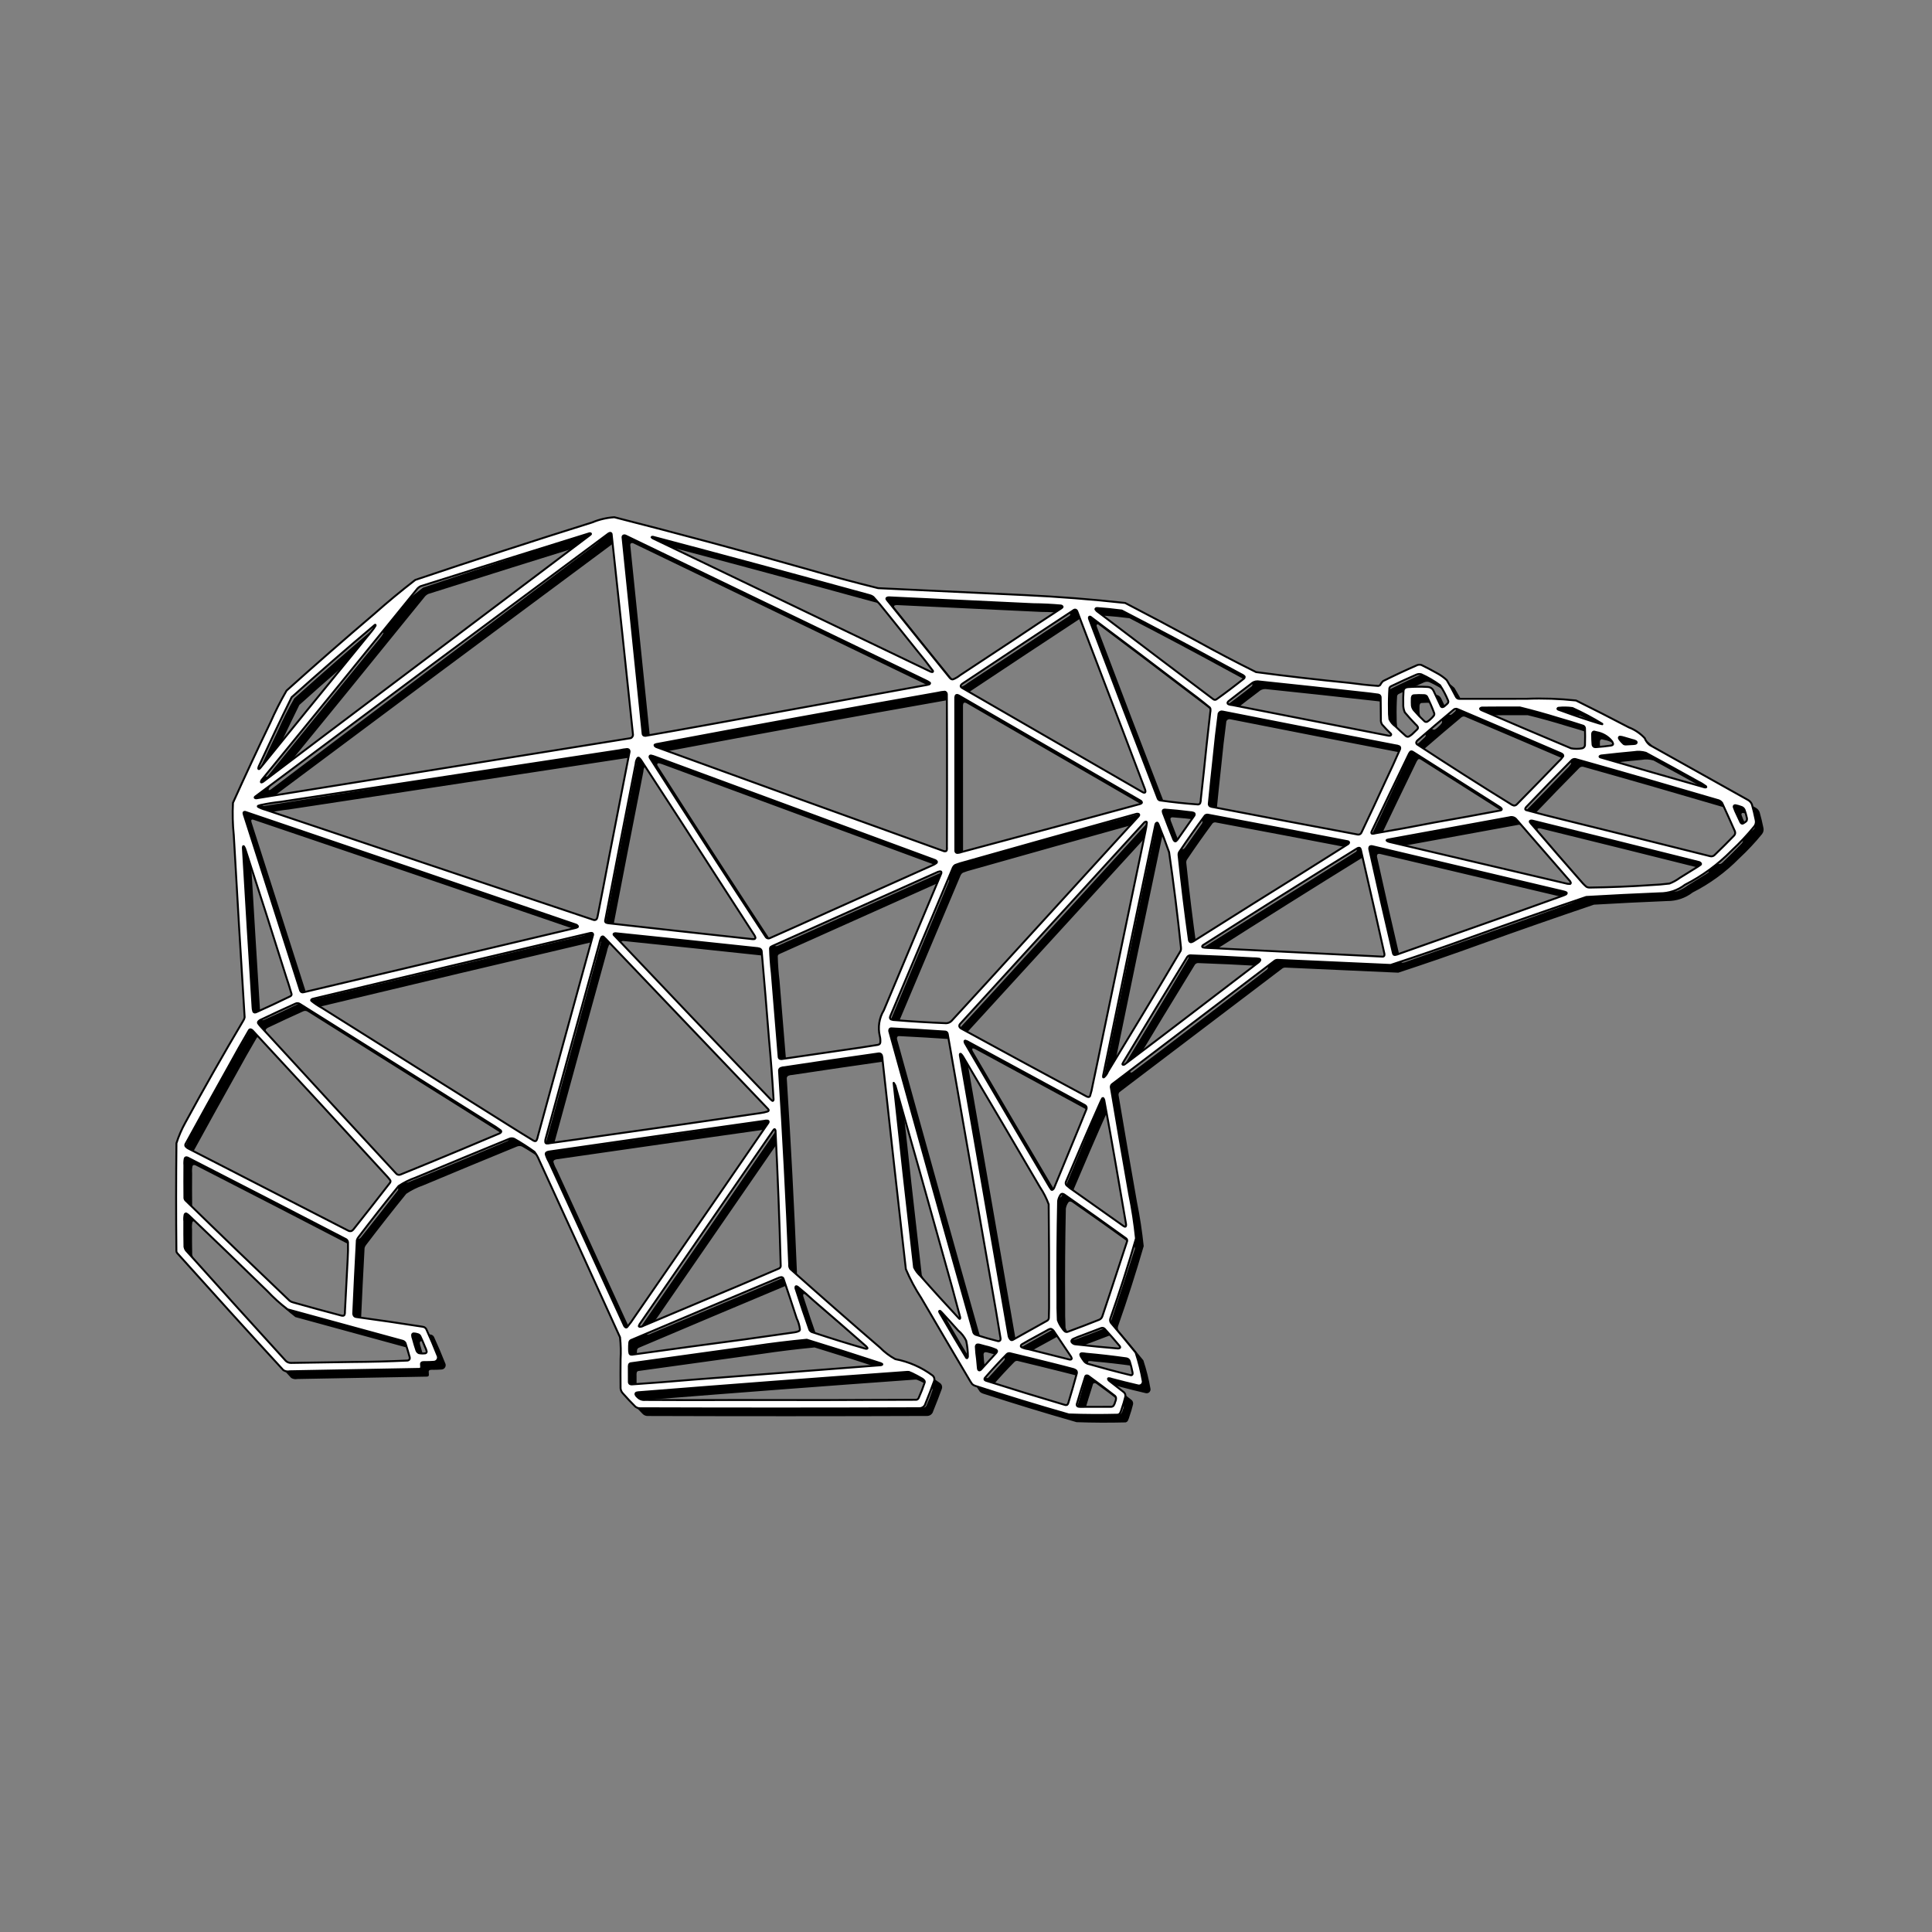 <?xml version="1.0" encoding="utf-8"?>
<!-- Generator: Adobe Illustrator 23.0.5, SVG Export Plug-In . SVG Version: 6.00 Build 0)  -->
<svg version="1.1" id="Laag_1" xmlns="http://www.w3.org/2000/svg" xmlns:xlink="http://www.w3.org/1999/xlink" x="0px" y="0px"
	 viewBox="0 0 500 500" style="enable-background:new 0 0 500 500;" xml:space="preserve">
<rect x="0" y="0" width="500" height="500" fill="#808080" stroke="none"/>
<style type="text/css">
	.st0{fill-rule:evenodd;clip-rule:evenodd;}
	.st1{fill-rule:evenodd;clip-rule:evenodd;fill:#FFFFFF;}
	.st2{fill:none;stroke:#000000;stroke-width:0.5;stroke-miterlimit:10;}
</style>
<g>
	<g>
		<g>
			<path class="st0" d="M282.7,358.76c-0.71,2.21-1.39,4.42-2.04,6.65c-0.03,0.14,0,0.3,0.08,0.42c0.08,0.12,0.22,0.2,0.36,0.22
				c0.36,0.06,0.72,0.07,1.08,0.04c2.44,0.01,4.89,0,7.33-0.01c0.26,0.01,0.51-0.1,0.69-0.3c0.2-0.31,0.35-0.65,0.42-1.01
				c0.16-0.32,0.23-0.68,0.2-1.04c-0.03-0.18-0.12-0.34-0.25-0.47c-2.26-1.76-4.55-3.48-6.87-5.16c-0.18-0.13-0.4-0.17-0.62-0.11
				c-0.1,0.05-0.18,0.13-0.22,0.24C282.81,358.4,282.75,358.58,282.7,358.76L282.7,358.76z M274.66,354.99
				c-3.77-0.95-7.55-1.87-11.32-2.78c-0.28-0.04-0.56,0.04-0.77,0.23c-1.97,2-3.87,4.06-5.71,6.19c-0.08,0.12-0.11,0.26-0.07,0.4
				c0.02,0.05,0.04,0.09,0.08,0.12c0.08,0.06,0.16,0.12,0.25,0.16c6.83,2.17,13.68,4.27,20.55,6.3c0.17,0.05,0.35,0.03,0.51-0.04
				c0.14-0.12,0.25-0.28,0.29-0.46c0.78-2.55,1.51-5.1,2.21-7.67c0.06-0.26,0.01-0.53-0.15-0.74c-0.2-0.17-0.43-0.29-0.67-0.37
				C278.12,355.86,276.39,355.42,274.66,354.99L274.66,354.99z M191.87,364.32c15.76,0.04,31.52,0.02,47.29-0.06
				c0.27-0.05,0.5-0.23,0.6-0.49c0.59-1.31,1.11-2.65,1.56-4.01c0.04-0.24-0.05-0.48-0.24-0.63c-0.12-0.15-0.28-0.27-0.45-0.36
				c-0.83-0.49-1.69-0.94-2.55-1.36l-0.86-0.36l-0.44-0.01c-23.04,1.65-46.07,3.4-69.1,5.24c-0.31,0-0.62,0.04-0.92,0.11
				c-0.2,0.05-0.33,0.23-0.31,0.44c0.09,0.27,0.26,0.52,0.49,0.7c0.51,0.56,1.25,0.85,2.01,0.77
				C176.59,364.35,184.23,364.36,191.87,364.32L191.87,364.32z M181.3,359.06l48.59-3.74c0.15-0.01,0.29-0.05,0.41-0.13
				c0.03-0.02,0.05-0.06,0.05-0.1c0-0.04-0.02-0.08-0.06-0.11c-0.22-0.15-0.47-0.25-0.74-0.31c-6.23-2.05-12.48-4.03-18.75-5.95
				c-4.57,0.44-9.12,0.99-13.66,1.67l-31.89,4.42c-0.2,0.02-0.37,0.15-0.45,0.34c-0.07,0.29-0.09,0.59-0.06,0.88
				c-0.01,1.21-0.01,2.42,0.01,3.64c0,0.21,0.11,0.41,0.29,0.52c0.16,0.07,0.33,0.1,0.5,0.09
				C170.8,359.92,176.06,359.51,181.3,359.06L181.3,359.06z M283.06,352.34c-0.35-0.06-0.71-0.1-1.07-0.11
				c-0.14-0.01-0.27,0.04-0.36,0.14l-0.06,0.17c0.01,0.18,0.07,0.36,0.17,0.52c0.23,0.4,0.48,0.78,0.76,1.15
				c0.25,0.35,0.62,0.61,1.03,0.74c3.69,1.06,7.39,2.05,11.12,2.95c0.18,0.04,0.36-0.06,0.44-0.23c0.04-0.16,0.05-0.33,0.01-0.49
				c-0.19-0.97-0.43-1.93-0.72-2.87c-0.11-0.41-0.46-0.71-0.87-0.77C290.03,353.05,286.55,352.65,283.06,352.34L283.06,352.34z
				 M254.86,353.79c0.09,0.78,0.16,1.57,0.22,2.36c0.01,0.14,0.06,0.27,0.14,0.39c0.07,0.09,0.18,0.13,0.29,0.11
				c0.13-0.02,0.25-0.08,0.34-0.17c1.32-1.42,2.63-2.85,3.93-4.29c0.13-0.13,0.22-0.3,0.26-0.48c0.01-0.06,0-0.12-0.03-0.18
				c-0.05-0.08-0.11-0.15-0.18-0.2c-0.9-0.4-1.84-0.7-2.8-0.91c-0.54-0.16-1.08-0.3-1.62-0.44c-0.15-0.03-0.31-0.04-0.47-0.02
				c-0.09,0.01-0.17,0.05-0.23,0.11c-0.1,0.12-0.16,0.27-0.17,0.42C254.59,351.6,254.7,352.7,254.86,353.79L254.86,353.79z
				 M93.19,354.48c4.76-0.03,9.52-0.15,14.27-0.37c0.24-0.03,0.44-0.17,0.55-0.38c0.05-0.17,0.06-0.35,0.01-0.52
				c-0.34-1.21-0.7-2.41-1.08-3.61c-0.14-0.29-0.4-0.51-0.72-0.6l-29.78-8.14c-1.89-1.43-3.64-3.01-5.26-4.74
				c-6.7-6.54-13.43-13.04-20.2-19.5c-0.22-0.22-0.47-0.41-0.75-0.56c-0.08-0.03-0.17-0.02-0.25,0.02c-0.09,0.06-0.17,0.15-0.2,0.26
				c-0.11,0.58-0.14,1.17-0.08,1.76c-0.02,2.2,0,4.4,0.04,6.6c0.05,0.32,0.18,0.62,0.37,0.89c8.58,9.58,17.21,19.12,25.87,28.62
				c0.36,0.34,0.85,0.52,1.34,0.51C82.62,354.63,87.9,354.55,93.19,354.48L93.19,354.48z M268.08,348.97
				c-0.56,0.31-1.11,0.63-1.66,0.96c-0.13,0.09-0.22,0.22-0.24,0.38c-0.02,0.12,0.04,0.25,0.15,0.32c0.55,0.27,1.14,0.45,1.75,0.52
				l10.73,2.7c0.14,0.03,0.29,0.01,0.43-0.05c0.1-0.05,0.15-0.17,0.12-0.28c-0.08-0.28-0.22-0.54-0.4-0.76
				c-1.41-2.12-2.84-4.24-4.27-6.35c-0.14-0.17-0.31-0.32-0.5-0.43c-0.13-0.07-0.29-0.1-0.44-0.06c-0.31,0.1-0.61,0.24-0.88,0.43
				L268.08,348.97L268.08,348.97z M245.31,341.99c2.22,3.84,4.48,7.66,6.78,11.46c0.03,0.03,0.08,0.05,0.12,0.05
				c0.05,0,0.1-0.02,0.13-0.06c0.09-0.1,0.14-0.23,0.15-0.37c0-1.37-0.15-2.74-0.44-4.08c-0.49-1.03-1.2-1.94-2.09-2.67
				c-1.37-1.55-2.76-3.08-4.16-4.6l-0.46-0.45c-0.06-0.04-0.15-0.04-0.22-0.01c-0.06,0.04-0.1,0.11-0.08,0.18
				C245.11,341.63,245.2,341.82,245.31,341.99L245.31,341.99z M181.29,350.43c8.8-1.14,17.6-2.35,26.39-3.63
				c0.38-0.05,0.75-0.16,1.09-0.32c0.08-0.05,0.14-0.11,0.18-0.19c0.05-0.08,0.07-0.17,0.07-0.26c-0.12-0.98-0.4-1.94-0.83-2.83
				c-1.12-3.45-2.26-6.88-3.43-10.31c-0.1-0.23-0.33-0.37-0.58-0.37c-0.32,0.04-0.64,0.14-0.93,0.29
				c-12.68,5.31-25.34,10.65-37.99,16.02c-0.24,0.14-0.39,0.39-0.4,0.66c-0.05,0.54-0.07,1.08-0.06,1.62
				c-0.02,0.38,0.02,0.76,0.11,1.13c0.03,0.09,0.08,0.17,0.15,0.23c0.06,0.05,0.12,0.09,0.2,0.1c0.22,0.04,0.45,0.03,0.67-0.03
				L181.29,350.43L181.29,350.43z M110.4,352.19c0.56,0.11,1.14,0.12,1.71,0.04c0.22-0.06,0.35-0.28,0.31-0.5
				c-0.08-0.38-0.22-0.74-0.4-1.09c-0.39-0.97-0.8-1.93-1.25-2.87c-0.15-0.26-0.4-0.44-0.69-0.5c-0.32-0.11-0.67-0.17-1.01-0.18
				l-0.21,0.04c-0.13,0.07-0.21,0.2-0.21,0.34c0.01,0.36,0.08,0.72,0.22,1.05c0.26,0.99,0.56,1.98,0.89,2.95
				C109.87,351.79,110.1,352.05,110.4,352.19L110.4,352.19z M212.55,338.58c-1.31-1.23-2.67-2.41-4.08-3.54
				c-0.11-0.1-0.26-0.16-0.41-0.16c-0.11,0.01-0.19,0.1-0.2,0.21c-0.02,0.26,0.03,0.52,0.15,0.75c1.11,3.47,2.27,6.92,3.48,10.35
				c0.15,0.24,0.37,0.43,0.63,0.55l0.45,0.14c4.43,1.47,8.89,2.86,13.38,4.15c0.15,0.04,0.3,0.05,0.45,0.02
				c0.04-0.01,0.07-0.04,0.09-0.07c0.02-0.04,0.02-0.09,0-0.13c-0.13-0.24-0.32-0.46-0.54-0.62
				C221.51,346.32,217.04,342.43,212.55,338.58L212.55,338.58z M282.14,347.54c-0.84,0.29-1.66,0.62-2.47,0.99
				c-0.17,0.09-0.3,0.24-0.38,0.41c-0.05,0.14-0.03,0.29,0.05,0.41c0.25,0.35,0.66,0.56,1.09,0.57c3.61,0.41,7.23,0.77,10.85,1.06
				c0.16,0.01,0.33-0.02,0.48-0.09c0.1-0.04,0.16-0.13,0.15-0.24c-0.03-0.14-0.1-0.26-0.19-0.36c-1.24-1.49-2.52-2.95-3.83-4.39
				c-0.26-0.25-0.64-0.32-0.97-0.18C285.32,346.32,283.72,346.92,282.14,347.54L282.14,347.54z M258.49,333.95l-11.23-64.41
				c-0.03-0.16-0.11-0.3-0.23-0.41c-0.11-0.09-0.25-0.14-0.39-0.16c-4.66-0.32-9.32-0.6-13.98-0.83c-0.19-0.01-0.37,0.09-0.47,0.26
				c-0.06,0.16-0.07,0.32-0.05,0.49c7.18,26.02,14.44,52.02,21.78,77.99c0.13,0.26,0.35,0.46,0.62,0.56
				c1.9,0.62,3.83,1.17,5.77,1.65c0.22,0.03,0.45-0.07,0.57-0.26c0.07-0.15,0.08-0.32,0.06-0.48
				C260.16,343.55,259.35,338.74,258.49,333.95L258.49,333.95z M273.5,337.92c0.02-8.08-0.01-16.17-0.1-24.25
				c-0.57-1.54-1.31-3.02-2.23-4.39c-6.59-11.27-13.21-22.52-19.88-33.75c-0.16-0.28-0.36-0.54-0.59-0.76
				c-0.05-0.04-0.11-0.05-0.17-0.05c-0.04,0-0.07,0.03-0.09,0.06c-0.04,0.13-0.05,0.26-0.02,0.39l12.64,72.75
				c0.09,0.27,0.24,0.52,0.43,0.74c0.16,0.17,0.41,0.21,0.62,0.1c2.98-1.66,5.96-3.32,8.94-4.99c0.22-0.15,0.36-0.39,0.39-0.66
				C273.5,341.38,273.52,339.65,273.5,337.92L273.5,337.92z M289.17,337.01l4.53-13.78c0.07-0.27-0.03-0.55-0.24-0.72
				c-5.31-3.84-10.65-7.64-16.03-11.38c-0.16-0.11-0.34-0.17-0.53-0.18c-0.15,0.01-0.29,0.08-0.38,0.19
				c-0.35,0.49-0.59,1.06-0.68,1.66c-0.18,8.22-0.24,16.45-0.18,24.67c-0.03,2.05,0,4.11,0.1,6.16c0.27,0.79,0.67,1.52,1.18,2.18
				c0.15,0.25,0.34,0.48,0.56,0.68c0.22,0.22,0.55,0.28,0.84,0.17c2.73-1.01,5.45-2.04,8.15-3.12c0.39-0.17,0.69-0.51,0.81-0.92
				C287.93,340.77,288.56,338.89,289.17,337.01L289.17,337.01z M175.07,330.01c8.62-12.46,17.22-24.95,25.79-37.45
				c0.07-0.11,0.08-0.24,0.05-0.37c-0.06-0.1-0.16-0.17-0.28-0.18c-0.31-0.03-0.63-0.01-0.94,0.08
				c-18.58,2.61-37.15,5.26-55.72,7.95c-0.18,0.04-0.34,0.1-0.5,0.19c-0.19,0.11-0.28,0.32-0.23,0.53c0.2,0.67,0.48,1.32,0.83,1.92
				l19.47,42.46c0.08,0.15,0.2,0.28,0.35,0.37c0.06,0.03,0.12,0.05,0.19,0.04c0.08-0.01,0.16-0.05,0.22-0.1
				c0.71-0.84,1.36-1.73,1.95-2.66L175.07,330.01L175.07,330.01z M183.5,338.81c6.72-2.8,13.42-5.63,20.1-8.52
				c0.23-0.11,0.4-0.33,0.45-0.58c-0.31-11.71-0.76-23.42-1.35-35.12c-0.02-0.12-0.07-0.24-0.16-0.33c-0.03-0.02-0.06-0.04-0.1-0.04
				c-0.04,0-0.08,0.01-0.11,0.04c-0.1,0.1-0.19,0.21-0.26,0.33l-34.54,50.1l-0.2,0.46c-0.01,0.05,0,0.11,0.04,0.15
				c0.03,0.04,0.08,0.07,0.13,0.08c0.37,0.01,0.74-0.09,1.05-0.28C173.53,342.99,178.51,340.89,183.5,338.81L183.5,338.81z
				 M246.23,327.34c-4.12-14.81-8.28-29.61-12.5-44.39c-0.12-0.23-0.25-0.46-0.39-0.68c-0.01-0.02-0.03-0.03-0.05-0.04
				c-0.01,0-0.01,0-0.02,0.01c-0.01,0-0.01,0.01-0.01,0.02c1.7,15.92,3.47,31.84,5.3,47.75c0.4,0.83,0.95,1.57,1.63,2.19
				c3.29,3.74,6.64,7.42,10.04,11.06c0.05,0.04,0.1,0.06,0.16,0.06c0.03,0,0.06-0.02,0.07-0.04c0.05-0.12,0.06-0.25,0.03-0.38
				C249.13,337.7,247.7,332.51,246.23,327.34L246.23,327.34z M91.98,327.79c0.09-1.43,0.11-2.87,0.08-4.31
				c-0.04-0.31-0.21-0.59-0.47-0.76c-13.64-7.08-27.3-14.12-40.98-21.12c-0.16-0.08-0.35-0.11-0.53-0.08
				c-0.13,0.05-0.23,0.16-0.27,0.3c-0.11,0.58-0.14,1.17-0.09,1.75c-0.02,2.85-0.02,5.69,0.01,8.54c0.03,0.19,0.11,0.36,0.23,0.51
				c8.94,8.73,17.94,17.4,26.99,26.01c0.25,0.2,0.53,0.34,0.84,0.41c4.2,1.19,8.41,2.34,12.63,3.45c0.16,0.04,0.33,0.03,0.5,0
				c0.11-0.04,0.21-0.12,0.25-0.23c0.1-0.28,0.13-0.58,0.1-0.87L91.98,327.79L91.98,327.79z M102.35,306.64
				c-11.62-12.7-23.27-25.35-34.98-37.96c-0.13-0.13-0.3-0.23-0.48-0.28c-0.06-0.02-0.13-0.01-0.2,0.01
				c-0.09,0.04-0.17,0.09-0.23,0.16c-1.83,3.12-3.62,6.27-5.35,9.45c-3.73,6.66-7.43,13.34-11.1,20.04
				c-0.11,0.22-0.09,0.49,0.07,0.68c0.25,0.27,0.55,0.48,0.89,0.62l41.19,21.15c0.25,0.13,0.54,0.15,0.81,0.07
				c0.19-0.1,0.36-0.24,0.49-0.4c3.17-3.98,6.31-7.99,9.43-12.02c0.22-0.24,0.23-0.6,0.02-0.84
				C102.74,307.09,102.55,306.86,102.35,306.64L102.35,306.64z M290.8,303.57c-0.97-5.63-1.98-11.26-3.02-16.88
				c-0.04-0.17-0.12-0.32-0.22-0.45c-0.04-0.05-0.09-0.07-0.15-0.08c-0.05,0-0.09,0.02-0.12,0.05c-0.2,0.35-0.38,0.7-0.54,1.07
				c-3.04,6.83-6,13.69-8.9,20.58c-0.11,0.3-0.05,0.63,0.15,0.87c0.61,0.56,1.27,1.06,1.97,1.51c4.26,3.04,8.53,6.06,12.81,9.07
				l0.37,0.17c0.1,0.01,0.19-0.05,0.23-0.15c0.05-0.15,0.07-0.32,0.05-0.48C292.56,313.76,291.69,308.66,290.8,303.57L290.8,303.57z
				 M281.22,293.86c0.65-1.57,1.29-3.14,1.92-4.72c0.11-0.24,0.11-0.52,0-0.77c-0.09-0.15-0.21-0.27-0.36-0.36l-30.46-16.52
				l-0.5-0.17c-0.05,0-0.11,0.01-0.15,0.05c-0.04,0.04-0.06,0.09-0.06,0.14c0.01,0.18,0.06,0.35,0.15,0.51
				c7.25,12.44,14.55,24.86,21.89,37.24l0.43,0.62c0.04,0.04,0.1,0.07,0.16,0.06c0.08,0,0.15-0.02,0.21-0.07
				c0.15-0.1,0.26-0.24,0.34-0.4L281.22,293.86L281.22,293.86z M120.96,299.67l10.32-4.34c0.17-0.07,0.31-0.2,0.4-0.35
				c0.04-0.06,0.05-0.13,0.03-0.2c-0.02-0.09-0.06-0.17-0.12-0.23c-0.87-0.66-1.77-1.26-2.72-1.81l-49.25-30.92
				c-0.34-0.23-0.78-0.26-1.15-0.09c-3.09,1.39-6.16,2.82-9.21,4.28c-0.15,0.1-0.29,0.22-0.41,0.36c-0.05,0.07-0.09,0.15-0.09,0.23
				c-0.01,0.08,0.01,0.16,0.04,0.23c0.23,0.34,0.49,0.66,0.77,0.96c11.65,12.71,23.33,25.38,35.05,38.02
				c0.28,0.24,0.67,0.31,1.01,0.17C110.75,303.91,115.86,301.8,120.96,299.67L120.96,299.67z M159.72,295.67
				c13.06-1.83,26.12-3.7,39.17-5.62c0.59-0.08,1.17-0.21,1.73-0.39l0.2-0.1c0.1-0.08,0.14-0.22,0.09-0.34l-0.13-0.21l-41.95-43.97
				l-0.66-0.64c-0.08-0.05-0.19-0.07-0.28-0.04c-0.12,0.04-0.23,0.13-0.3,0.24c-0.25,0.56-0.43,1.14-0.54,1.74
				c-4.67,16.85-9.3,33.7-13.9,50.57c-0.04,0.21-0.05,0.43-0.03,0.64c0.01,0.19,0.14,0.35,0.33,0.38c0.3,0.02,0.61-0.01,0.91-0.09
				C149.49,297.14,154.6,296.41,159.72,295.67L159.72,295.67z M145.29,281.1l10.2-37.16c0.04-0.2-0.06-0.4-0.25-0.48
				c-0.17-0.04-0.34-0.04-0.5,0c-23.94,5.62-47.88,11.3-71.8,17.03c-0.15,0.04-0.29,0.12-0.39,0.23c-0.03,0.03-0.04,0.08-0.04,0.13
				c0.01,0.07,0.05,0.14,0.1,0.19c0.83,0.67,1.72,1.27,2.66,1.78l48.44,30.44c2.12,1.33,4.24,2.65,6.38,3.95
				c0.14,0.08,0.31,0.12,0.47,0.12c0.14-0.02,0.26-0.11,0.31-0.23c0.16-0.34,0.27-0.7,0.34-1.07L145.29,281.1L145.29,281.1z
				 M201.02,270.96c-0.6-7.6-1.23-15.2-1.9-22.79c-0.03-0.28-0.21-0.53-0.46-0.65c-0.36-0.12-0.73-0.19-1.11-0.2
				c-12.08-1.29-24.17-2.56-36.26-3.8c-0.15-0.01-0.29,0.03-0.42,0.11c-0.05,0.03-0.08,0.08-0.08,0.14
				c-0.01,0.07,0.01,0.13,0.05,0.19c13.4,14.16,26.85,28.26,40.36,42.31c0.2,0.22,0.42,0.42,0.66,0.61
				c0.04,0.02,0.09,0.04,0.13,0.04c0.03,0,0.07-0.01,0.09-0.04c0.07-0.1,0.12-0.21,0.12-0.33
				C201.89,281.34,201.5,276.15,201.02,270.96L201.02,270.96z M287.52,269.66l10.91-52.45c0.17-0.77,0.3-1.55,0.37-2.33
				c0-0.07-0.03-0.13-0.07-0.18c-0.03-0.04-0.08-0.06-0.13-0.06c-0.17,0.01-0.33,0.08-0.45,0.2l-47.68,52.14
				c-0.18,0.19-0.25,0.46-0.18,0.72c0.08,0.18,0.22,0.33,0.38,0.44c10.83,5.91,21.68,11.79,32.55,17.63
				c0.16,0.09,0.33,0.13,0.51,0.13c0.07,0,0.14-0.02,0.2-0.06c0.07-0.05,0.13-0.11,0.17-0.19c0.3-0.92,0.52-1.86,0.68-2.82
				C285.71,278.45,286.63,274.06,287.52,269.66L287.52,269.66z M297.56,264.79c3.36-5.55,6.69-11.13,9.99-16.72
				c0.1-0.28,0.13-0.58,0.08-0.87c-0.86-8.24-1.88-16.46-3.07-24.66c-0.86-2.44-1.78-4.85-2.76-7.24l-0.2-0.35
				c-0.08-0.07-0.2-0.08-0.29-0.01c-0.13,0.09-0.23,0.21-0.28,0.36c-4.59,21.67-9.1,43.35-13.54,65.05l-0.01,0.4
				c0.01,0.04,0.04,0.06,0.07,0.07c0.06,0.01,0.11,0,0.16-0.03c0.47-0.4,0.82-0.91,1.04-1.48
				C291.7,274.47,294.64,269.64,297.56,264.79L297.56,264.79z M309.02,265.35l18.74-14.33c0.16-0.13,0.29-0.29,0.38-0.47
				c0.04-0.08,0.04-0.16,0-0.24c-0.04-0.09-0.12-0.15-0.21-0.18c-0.58-0.1-1.16-0.14-1.74-0.13c-5.39-0.31-10.78-0.57-16.18-0.76
				c-0.31,0.02-0.59,0.18-0.77,0.43c-5.51,8.97-10.98,17.97-16.4,27l-0.35,0.65c-0.02,0.05-0.01,0.1,0.02,0.15
				c0.03,0.05,0.07,0.08,0.13,0.09c0.14,0.03,0.28,0,0.4-0.08C298.38,273.46,303.71,269.42,309.02,265.35L309.02,265.35z
				 M220.05,273.79c3.04-0.42,6.08-0.88,9.11-1.38c0.17-0.03,0.34-0.1,0.47-0.21c0.04-0.04,0.08-0.08,0.1-0.13
				c0.04-0.08,0.07-0.16,0.09-0.25c0.05-0.58,0.01-1.17-0.14-1.73c-0.52-2.26-0.15-4.63,1.05-6.62l14.87-35.43
				c0.05-0.13,0.05-0.27,0-0.4c-0.02-0.05-0.06-0.08-0.11-0.1c-0.06-0.03-0.13-0.04-0.2-0.04c-0.37,0.05-0.72,0.18-1.05,0.36
				l-42.39,18.98l-0.41,0.24c-0.09,0.11-0.15,0.24-0.16,0.38c0.06,2.12,0.21,4.23,0.46,6.33l1.78,21.75
				c0.01,0.19,0.11,0.37,0.28,0.47c0.16,0.06,0.32,0.08,0.49,0.07C209.56,275.33,214.81,274.57,220.05,273.79L220.05,273.79z
				 M257.6,256.04l39.04-42.75c0.11-0.11,0.18-0.25,0.2-0.41c-0.01-0.12-0.09-0.22-0.21-0.25c-0.17-0.05-0.34-0.05-0.51-0.01
				c-15.24,4.23-30.47,8.5-45.69,12.81c-0.42,0.13-0.84,0.28-1.25,0.44c-0.24,0.15-0.43,0.36-0.55,0.61l-16.25,38.56
				c-0.06,0.15-0.07,0.31-0.05,0.46c0.04,0.15,0.15,0.27,0.29,0.33c0.35,0.13,0.73,0.19,1.1,0.18c4.39,0.36,8.79,0.62,13.19,0.8
				c0.52-0.03,1.02-0.25,1.38-0.63L257.6,256.04L257.6,256.04z M76.02,254.67c-3.41-10.88-6.89-21.73-10.42-32.57
				c-0.1-0.38-0.26-0.75-0.48-1.08c-0.03-0.03-0.07-0.05-0.11-0.05c-0.04,0-0.08,0.03-0.09,0.07c-0.05,0.14-0.07,0.29-0.06,0.44
				c0.8,13.7,1.64,27.4,2.5,41.1c0.01,0.39,0.06,0.77,0.18,1.14c0.03,0.09,0.09,0.17,0.16,0.23c0.05,0.04,0.11,0.07,0.17,0.08
				c0.15,0.02,0.3-0.01,0.44-0.07c2.94-1.31,5.85-2.67,8.74-4.08c0.13-0.06,0.25-0.15,0.34-0.27c0.04-0.05,0.06-0.11,0.07-0.16
				c0.01-0.07,0.01-0.15-0.01-0.22C77.01,257.69,76.53,256.18,76.02,254.67L76.02,254.67z M96.26,255.09l54.51-12.89
				c0.25-0.05,0.49-0.13,0.71-0.25c0.05-0.03,0.08-0.08,0.08-0.14c0.01-0.06-0.01-0.13-0.04-0.18c-0.1-0.15-0.25-0.26-0.41-0.33
				c-28.53-9.79-57.08-19.52-85.65-29.19c-0.12-0.03-0.24-0.01-0.35,0.06c-0.08,0.08-0.11,0.19-0.09,0.3
				c0.06,0.3,0.14,0.59,0.25,0.88l14.41,45.01c0.12,0.35,0.49,0.55,0.85,0.44L96.26,255.09L96.26,255.09z M357.94,238.36
				c-1.24-5.48-2.49-10.96-3.75-16.43l-0.17-0.4c-0.08-0.09-0.19-0.14-0.31-0.13c-0.16,0.01-0.31,0.06-0.45,0.14
				c-13.37,8.26-26.69,16.62-39.94,25.07c-0.11,0.08-0.19,0.2-0.21,0.33c0,0.05,0.01,0.09,0.04,0.13c0.04,0.05,0.09,0.09,0.15,0.11
				c0.35,0.08,0.7,0.12,1.05,0.12l45.49,2.28c0.19,0,0.35-0.11,0.43-0.28c0.04-0.16,0.04-0.33,0.01-0.49L357.94,238.36
				L357.94,238.36z M379.07,243.55c9.1-3.19,18.18-6.42,27.25-9.69c0.32-0.11,0.63-0.24,0.94-0.39c0.1-0.07,0.18-0.17,0.21-0.29
				c0.02-0.07,0-0.15-0.06-0.2c-0.22-0.13-0.47-0.22-0.72-0.27l-49.54-11.71c-0.16-0.04-0.33-0.04-0.49,0.01
				c-0.12,0.04-0.21,0.13-0.25,0.24c-0.05,0.16-0.06,0.33-0.04,0.5c1.98,8.98,4.02,17.96,6.12,26.91c0.03,0.14,0.1,0.28,0.19,0.39
				c0.1,0.09,0.24,0.13,0.38,0.1c0.38-0.07,0.74-0.18,1.09-0.33L379.07,243.55L379.07,243.55z M326.18,235.95
				c8.27-5.14,16.51-10.32,24.74-15.52c0.11-0.08,0.18-0.2,0.22-0.33c0.03-0.11-0.02-0.23-0.12-0.3l-0.2-0.08
				c-12.09-2.33-24.18-4.63-36.28-6.89c-0.27-0.02-0.53,0.07-0.72,0.25c-2.29,3.1-4.52,6.26-6.67,9.46
				c-0.13,0.27-0.17,0.57-0.13,0.87c0.77,7.32,1.66,14.62,2.68,21.91c0.03,0.18,0.12,0.34,0.26,0.46c0.12,0.08,0.27,0.09,0.4,0.05
				c0.33-0.1,0.63-0.27,0.9-0.48L326.18,235.95L326.18,235.95z M187.87,229.54c-6.64-10.34-13.32-20.66-20.04-30.95l-0.43-0.45
				c-0.07-0.04-0.14-0.06-0.22-0.05c-0.07,0.01-0.13,0.04-0.18,0.09c-0.3,0.44-0.47,0.95-0.49,1.48
				c-2.67,13.54-5.3,27.09-7.91,40.64c-0.02,0.21,0.09,0.41,0.29,0.5c0.28,0.1,0.58,0.16,0.88,0.17
				c12.15,1.37,24.31,2.71,36.47,4.02c0.3,0.05,0.61,0.07,0.91,0.05c0.19-0.01,0.34-0.16,0.36-0.35c-0.05-0.27-0.16-0.53-0.33-0.75
				C194.07,239.13,190.98,234.33,187.87,229.54L187.87,229.54z M216.96,237.74l26.4-11.82c0.36-0.14,0.69-0.34,0.99-0.57
				c0.06-0.06,0.1-0.14,0.12-0.22c0.01-0.07,0-0.13-0.03-0.19c-0.1-0.15-0.24-0.27-0.4-0.34l-72.42-26.73
				c-0.36-0.14-0.73-0.26-1.11-0.34c-0.09-0.01-0.17,0-0.25,0.03c-0.05,0.02-0.1,0.06-0.12,0.12c-0.07,0.14-0.06,0.31,0.02,0.44
				c9.92,15.54,19.94,31.02,30.06,46.43c0.24,0.31,0.67,0.4,1.02,0.24C206.49,242.47,211.73,240.12,216.96,237.74L216.96,237.74z
				 M159.62,223.83l5.29-27.17c0.05-0.24-0.01-0.49-0.18-0.67c-0.13-0.09-0.28-0.15-0.44-0.14c-0.66,0.06-1.31,0.16-1.95,0.31
				l-87.65,13.34c-1.76,0.19-3.51,0.47-5.24,0.84l-0.66,0.21c-0.04,0.02-0.07,0.07-0.07,0.12c0,0.05,0.02,0.1,0.06,0.13
				c0.62,0.34,1.28,0.6,1.96,0.78l84.9,28.5c0.27,0.08,0.55,0,0.75-0.19c0.14-0.23,0.24-0.49,0.27-0.76
				C157.67,234.03,158.66,228.93,159.62,223.83L159.62,223.83z M429.27,231.06c1.6-0.07,3.2-0.2,4.79-0.4
				c0.96-0.37,1.87-0.87,2.69-1.48c1.59-0.97,3.17-1.96,4.75-2.95l0.64-0.45c0.05-0.05,0.08-0.12,0.08-0.18
				c0-0.07-0.02-0.14-0.06-0.2c-0.1-0.13-0.24-0.24-0.39-0.29c-14.4-3.62-28.81-7.19-43.22-10.74c-0.16-0.03-0.33-0.02-0.49,0.02
				c-0.1,0.02-0.17,0.12-0.17,0.22l0.06,0.17c0.18,0.28,0.39,0.54,0.62,0.77c4.32,5.06,8.67,10.08,13.07,15.07
				c0.29,0.31,0.6,0.61,0.93,0.88c0.09,0.06,0.19,0.1,0.3,0.13c0.18,0.04,0.37,0.07,0.55,0.07
				C418.72,231.63,424,231.42,429.27,231.06L429.27,231.06z M397.97,218.13l-3.63-4.19c-0.44-0.44-1.08-0.6-1.67-0.42l-31.38,5.74
				l-0.41,0.12c-0.03,0.02-0.05,0.05-0.05,0.09c0,0.04,0.02,0.08,0.05,0.11c0.2,0.15,0.44,0.26,0.69,0.31l46.06,10.83l0.64,0.05
				l0.17-0.06c0.08-0.08,0.11-0.2,0.07-0.31c-0.09-0.26-0.25-0.49-0.46-0.67L397.97,218.13L397.97,218.13z M446.45,209.02
				c-12.22-3.6-24.46-7.13-36.73-10.58c-0.34-0.06-0.68,0.04-0.94,0.26c-3.97,4.01-7.9,8.06-11.79,12.14
				c-0.13,0.13-0.22,0.29-0.26,0.47c-0.01,0.06,0,0.12,0.03,0.17c0.04,0.07,0.1,0.12,0.18,0.16c3.13,0.86,6.28,1.67,9.44,2.44
				c12.74,3.14,25.47,6.31,38.19,9.5c0.4,0.11,0.82,0.01,1.13-0.27c1.72-1.65,3.42-3.34,5.08-5.06c0.29-0.3,0.37-0.76,0.2-1.14
				c-1.08-2.46-2.19-4.9-3.31-7.34C447.37,209.38,446.94,209.11,446.45,209.02L446.45,209.02z M265.87,218.48
				c10.4-2.76,20.79-5.55,31.17-8.4c0.17-0.05,0.32-0.14,0.45-0.26c0.03-0.03,0.04-0.07,0.04-0.11c0-0.06-0.01-0.11-0.04-0.17
				c-0.05-0.12-0.14-0.23-0.25-0.29L250.16,182c-0.16-0.1-0.35-0.15-0.54-0.16c-0.13,0.01-0.25,0.09-0.3,0.21
				c-0.1,0.28-0.13,0.58-0.1,0.88l0.02,39.31c0,0.14,0.07,0.28,0.18,0.38c0.11,0.09,0.25,0.14,0.4,0.12
				c0.37-0.03,0.73-0.11,1.08-0.25L265.87,218.48L265.87,218.48z M247.09,207.54c0.01-8.62-0.01-17.25-0.05-25.87
				c-0.01-0.25-0.14-0.48-0.36-0.61l-0.21-0.05c-0.6,0.04-1.19,0.13-1.77,0.28c-24.3,4.28-48.57,8.71-72.82,13.28l-0.42,0.15
				c-0.04,0.03-0.06,0.08-0.07,0.13c0,0.06,0.02,0.12,0.05,0.17c0.1,0.13,0.24,0.24,0.39,0.31c24.82,9.04,49.66,18.03,74.51,26.97
				c0.16,0.03,0.33,0.02,0.48-0.03c0.1-0.04,0.18-0.13,0.21-0.24c0.05-0.29,0.06-0.58,0.03-0.87L247.09,207.54L247.09,207.54z
				 M303.45,211.52c-0.15-0.01-0.31,0.03-0.43,0.13c-0.09,0.09-0.13,0.22-0.11,0.35c0.04,0.3,0.13,0.6,0.27,0.87
				c0.81,2.15,1.64,4.3,2.51,6.43c0.08,0.17,0.2,0.31,0.35,0.42c0.11,0.05,0.24,0.04,0.33-0.04c0.24-0.21,0.44-0.45,0.6-0.72
				c1.39-1.95,2.76-3.9,4.12-5.87c0.08-0.13,0.12-0.28,0.1-0.43c-0.03-0.14-0.12-0.25-0.25-0.3c-0.34-0.13-0.69-0.19-1.05-0.19
				C307.73,211.89,305.59,211.67,303.45,211.52L303.45,211.52z M360.62,204.04c1.29-2.69,2.52-5.4,3.71-8.13
				c0.05-0.15,0.05-0.3,0.03-0.46c-0.02-0.12-0.1-0.23-0.21-0.3c-0.31-0.15-0.64-0.23-0.98-0.26c-14.93-2.87-29.85-5.79-44.77-8.74
				c-0.42-0.11-0.86,0.11-1.02,0.51c-0.51,3.86-0.96,7.74-1.33,11.62c-0.43,3.92-0.84,7.85-1.22,11.77c0,0.24,0.11,0.47,0.31,0.61
				c0.31,0.14,0.64,0.22,0.98,0.25c12.42,2.39,24.85,4.75,37.29,7.07c0.39,0.06,0.77-0.15,0.93-0.5
				C356.47,213.02,358.56,208.54,360.62,204.04L360.62,204.04z M373.33,214.84c5.55-0.97,11.09-1.98,16.63-3.03l0.51-0.12
				c0.08-0.04,0.14-0.1,0.17-0.18c0.03-0.08,0.02-0.16-0.02-0.23c-0.17-0.23-0.39-0.42-0.65-0.55l-22.25-14.11
				c-0.14-0.1-0.3-0.16-0.47-0.17c-0.12,0-0.23,0.06-0.3,0.15c-0.2,0.25-0.37,0.54-0.49,0.84c-3.18,6.55-6.33,13.11-9.46,19.69
				c-0.07,0.14-0.1,0.3-0.09,0.46c0.02,0.1,0.11,0.17,0.21,0.18c0.29,0.01,0.57-0.03,0.85-0.12
				C363.09,216.78,368.21,215.84,373.33,214.84L373.33,214.84z M454.03,214.39c0.11-0.26,0.12-0.56,0.03-0.83
				c-0.15-0.69-0.34-1.36-0.59-2.03c-0.18-0.37-0.52-0.65-0.92-0.74c-0.46-0.17-0.94-0.31-1.43-0.4c-0.13-0.02-0.27,0.02-0.36,0.11
				c-0.08,0.11-0.11,0.25-0.07,0.38c0.22,0.67,0.49,1.31,0.81,1.94c0.3,0.68,0.62,1.36,0.95,2.03c0.08,0.15,0.22,0.27,0.38,0.31
				c0.05,0.01,0.09,0.01,0.14,0c0.1-0.03,0.19-0.07,0.27-0.12c0.15-0.08,0.29-0.17,0.42-0.28c0.09-0.06,0.18-0.13,0.26-0.22
				C453.97,214.51,454.01,214.45,454.03,214.39L454.03,214.39z M314.27,194.77c0.32-2.77,0.63-5.55,0.93-8.32
				c0.07-0.3,0.09-0.6,0.07-0.91c-0.01-0.16-0.07-0.32-0.18-0.44c-2.15-1.77-4.34-3.47-6.58-5.11c-8.07-6.16-16.17-12.29-24.3-18.38
				c-0.08-0.04-0.18-0.04-0.27,0c-0.08,0.04-0.13,0.11-0.14,0.2c0,0.18,0.04,0.36,0.11,0.52c5.86,15.48,11.77,30.95,17.74,46.39
				c0.12,0.23,0.34,0.39,0.6,0.43c3.25,0.46,6.51,0.81,9.79,1.04c0.24,0,0.46-0.13,0.57-0.34c0.12-0.33,0.17-0.68,0.16-1.03
				C313.3,204.14,313.8,199.46,314.27,194.77L314.27,194.77z M405.89,196.91c-8.88-3.82-17.77-7.61-26.68-11.39
				c-0.36-0.17-0.79-0.09-1.07,0.18c-3.14,2.62-6.25,5.27-9.34,7.95c-0.15,0.13-0.24,0.3-0.28,0.49c-0.01,0.07-0.01,0.15,0.02,0.22
				c0.04,0.1,0.1,0.19,0.18,0.27c8.13,5.34,16.33,10.57,24.61,15.68l0.48,0.17c0.3,0.01,0.59-0.12,0.79-0.36
				c3.6-3.65,7.18-7.32,10.74-11.01c0.44-0.39,0.83-0.83,1.16-1.31l0.08-0.17c0.01-0.13-0.03-0.26-0.13-0.36
				C406.3,197.11,406.1,196.99,405.89,196.91L405.89,196.91z M84.39,206.02l80.79-12.98c0.44-0.14,0.71-0.59,0.62-1.05
				c-1.8-17.27-3.64-34.53-5.52-51.8c-0.04-0.18-0.2-0.3-0.39-0.29c-0.16,0.03-0.31,0.09-0.45,0.19
				C128.92,162.73,98.44,185.43,68,208.2c-0.05,0.05-0.08,0.12-0.09,0.19c-0.01,0.04,0.01,0.09,0.05,0.11
				c0.11,0.08,0.25,0.12,0.39,0.1c0.94-0.16,1.89-0.31,2.83-0.46C75.58,207.42,79.98,206.71,84.39,206.02L84.39,206.02z
				 M292.63,191.23l-11.83-30.99c-0.07-0.21-0.23-0.38-0.44-0.46c-0.14-0.03-0.28-0.02-0.41,0.05c-9.65,6.34-19.29,12.71-28.9,19.11
				c-0.16,0.11-0.29,0.26-0.39,0.43c-0.06,0.12-0.06,0.26,0.01,0.37c0.1,0.14,0.22,0.25,0.37,0.32l46.71,26.98
				c0.14,0.09,0.31,0.12,0.47,0.1c0.06-0.01,0.11-0.04,0.15-0.09c0.04-0.07,0.07-0.14,0.07-0.22c-0.01-0.23-0.06-0.45-0.15-0.66
				C296.42,201.18,294.53,196.2,292.63,191.23L292.63,191.23z M427.94,196.82c-1-0.29-2.05-0.35-3.07-0.17
				c-2.85,0.26-5.69,0.55-8.54,0.88c-0.13,0.03-0.25,0.1-0.35,0.19c-0.03,0.03-0.04,0.08-0.02,0.12c0.04,0.07,0.09,0.12,0.16,0.15
				c9,2.62,18.01,5.21,27.03,7.78c0.12,0.04,0.26,0.03,0.38-0.01c0.04-0.02,0.07-0.05,0.07-0.1c0-0.05-0.02-0.11-0.05-0.14
				c-0.62-0.46-1.27-0.87-1.97-1.21C437.05,201.78,432.5,199.28,427.94,196.82L427.94,196.82z M85.69,192.52l68.91-51.97l0.32-0.29
				c0.02-0.03,0.04-0.07,0.03-0.12c0-0.03-0.02-0.06-0.04-0.08c-0.1-0.06-0.22-0.09-0.33-0.06c-14.6,4.53-29.18,9.1-43.75,13.72
				c-0.41,0.21-0.77,0.51-1.04,0.89c-13.31,16.44-26.66,32.84-40.05,49.21c-0.11,0.15-0.19,0.32-0.22,0.5
				c-0.01,0.05,0.01,0.1,0.04,0.13c0.03,0.03,0.08,0.05,0.13,0.04c0.15-0.03,0.3-0.1,0.42-0.19L85.69,192.52L85.69,192.52z
				 M81.37,185.96l16.83-20.62c0.37-0.44,0.71-0.92,1-1.42c0.03-0.07,0.02-0.14-0.02-0.2c-0.03-0.04-0.1-0.06-0.14-0.03
				c-7.29,6.13-14.48,12.39-21.57,18.76c-2.91,5.92-5.74,11.89-8.5,17.88l-0.14,0.52c0,0.07,0.04,0.13,0.1,0.17
				c0.05,0.03,0.12,0.03,0.17-0.01c0.22-0.19,0.41-0.41,0.58-0.64L81.37,185.96L81.37,185.96z M405.5,187.91
				c-3.36-1.04-6.74-1.98-10.15-2.82c-3.29-0.01-6.57,0-9.86,0.03c-0.15,0.02-0.29,0.08-0.41,0.19c-0.05,0.05-0.06,0.12-0.03,0.18
				c0.07,0.12,0.18,0.22,0.31,0.28c7.73,3.34,15.47,6.64,23.24,9.9c0.94,0.17,1.9,0.17,2.83,0c0.48-0.09,0.81-0.53,0.76-1.02
				c0.05-1.39,0.05-2.78,0-4.18c-0.02-0.26-0.17-0.5-0.4-0.63C409.72,189.16,407.61,188.51,405.5,187.91L405.5,187.91z
				 M414.15,194.67c0.02,0.28,0.18,0.52,0.43,0.64c0.21,0.05,0.44,0.07,0.66,0.03c1.21-0.09,2.42-0.21,3.63-0.38l0.45-0.14
				c0.11-0.07,0.16-0.19,0.15-0.32c-0.06-0.28-0.18-0.53-0.36-0.75c-0.98-1.18-2.35-1.98-3.86-2.25l-0.7-0.17
				c-0.09,0-0.19,0.03-0.26,0.09c-0.09,0.07-0.16,0.16-0.2,0.27c-0.04,0.17-0.05,0.35-0.04,0.52
				C414.05,193.04,414.08,193.86,414.15,194.67L414.15,194.67z M424.75,194.56c0.18-0.01,0.35-0.03,0.52-0.08
				c0.17-0.04,0.3-0.19,0.3-0.37c-0.01-0.12-0.09-0.23-0.19-0.29c-0.32-0.16-0.66-0.28-1.01-0.34c-0.69-0.22-1.38-0.42-2.08-0.61
				c-0.35-0.12-0.71-0.19-1.07-0.22c-0.08,0-0.16,0.05-0.21,0.12c-0.05,0.08-0.07,0.18-0.04,0.28c0.11,0.24,0.25,0.47,0.44,0.66
				c0.19,0.24,0.4,0.46,0.63,0.67l0.21,0.19c0.16,0.08,0.34,0.11,0.52,0.1C423.42,194.63,424.08,194.6,424.75,194.56L424.75,194.56z
				 M366.3,179.83c1.75-0.13,3.51-0.15,5.26-0.04c0.59,0.03,1.13,0.38,1.4,0.91c0.63,1.36,1.27,2.72,1.92,4.07
				c0.06,0.08,0.13,0.15,0.22,0.2c0.06,0.03,0.13,0.05,0.19,0.04c0.19-0.02,0.36-0.09,0.51-0.21c0.28-0.24,0.55-0.49,0.82-0.74
				c0.19-0.19,0.26-0.48,0.16-0.73c-0.57-1.4-1.28-2.74-2.11-4c-1.51-1.11-3.13-2.05-4.83-2.82c-0.44-0.13-0.92-0.09-1.33,0.1
				c-2.17,0.95-4.33,1.93-6.46,2.96c-0.24,0.1-0.41,0.3-0.48,0.54c-0.12,1.81-0.16,3.63-0.12,5.44c-0.02,0.86,0.02,1.73,0.13,2.58
				c0.36,0.75,0.9,1.39,1.58,1.87c0.88,0.86,1.77,1.69,2.69,2.5c0.2,0.16,0.46,0.21,0.7,0.14c0.47-0.25,0.9-0.57,1.26-0.96
				c0.32-0.3,0.64-0.6,0.95-0.91c0.18-0.16,0.25-0.4,0.18-0.62c-0.16-0.29-0.37-0.54-0.63-0.74c-0.95-0.98-1.87-2-2.75-3.05
				c-0.3-0.68-0.44-1.43-0.4-2.18c-0.03-1.14-0.01-2.29,0.07-3.43c0.04-0.39,0.31-0.72,0.69-0.84L366.3,179.83L366.3,179.83z
				 M184.8,189.64l57.11-10.38c0.19-0.04,0.38-0.1,0.57-0.15c0.1-0.04,0.17-0.12,0.21-0.22c0.03-0.07,0.01-0.15-0.04-0.2
				c-0.34-0.25-0.71-0.46-1.1-0.63l-77.67-37.46c-0.14-0.06-0.3-0.07-0.45-0.04c-0.13,0.03-0.24,0.13-0.29,0.26l-0.03,0.23
				l5.2,50.81c0.01,0.2,0.11,0.38,0.28,0.49c0.15,0.07,0.32,0.09,0.49,0.08C174.32,191.52,179.56,190.59,184.8,189.64L184.8,189.64z
				 M356.6,181.48c-9.69-1.09-19.39-2.14-29.09-3.15c-0.66-0.03-1.3,0.22-1.77,0.68c-1.96,1.48-3.91,2.97-5.84,4.49
				c-0.13,0.11-0.21,0.27-0.23,0.44c0.01,0.14,0.1,0.26,0.23,0.31c0.34,0.13,0.7,0.21,1.06,0.23l40.37,7.91
				c0.17,0.04,0.35,0.03,0.51-0.02c0.09-0.04,0.16-0.11,0.19-0.2c0.03-0.09,0.01-0.19-0.05-0.26c-0.79-0.76-1.55-1.55-2.28-2.38
				c-0.26-0.4-0.38-0.88-0.33-1.36c-0.02-1.88-0.04-3.76-0.06-5.64c0.01-0.26-0.11-0.51-0.32-0.66c-0.21-0.11-0.45-0.16-0.68-0.16
				C357.73,181.63,357.17,181.55,356.6,181.48L356.6,181.48z M406.43,186.06c3.14,1.15,6.31,2.22,9.51,3.2
				c0.24,0.07,0.48,0.13,0.73,0.17c0.02,0,0.04-0.01,0.04-0.03c0-0.02-0.01-0.05-0.02-0.06c-2.49-1.53-5.07-2.9-7.73-4.1
				c-1.2-0.17-2.43-0.19-3.64-0.06l-0.18,0.07c-0.04,0.03-0.07,0.08-0.08,0.13c-0.01,0.05,0.01,0.11,0.04,0.15l0.19,0.13
				C405.65,185.8,406.04,185.94,406.43,186.06L406.43,186.06z M367.39,184.64c0.08,0.51,0.32,0.99,0.69,1.35
				c0.81,0.94,1.67,1.84,2.58,2.68c0.21,0.19,0.52,0.22,0.76,0.08c0.34-0.21,0.65-0.46,0.93-0.75c0.25-0.22,0.47-0.46,0.67-0.72
				c0.17-0.19,0.23-0.46,0.15-0.71c-0.53-1.47-1.16-2.91-1.87-4.31c-0.17-0.22-0.44-0.35-0.72-0.35c-0.91-0.05-1.83-0.04-2.74,0.03
				c-0.16,0.03-0.3,0.14-0.36,0.29c-0.1,0.22-0.14,0.46-0.11,0.69C367.35,183.5,367.35,184.07,367.39,184.64L367.39,184.64z
				 M317.4,173.33c-8.31-4.54-16.68-8.98-25.09-13.33c-2.11-0.28-4.24-0.49-6.36-0.64c-0.14-0.01-0.27,0.03-0.39,0.11
				c-0.04,0.03-0.06,0.07-0.07,0.12c0,0.07,0.01,0.13,0.05,0.19c0.18,0.27,0.42,0.5,0.7,0.66c9.93,7.55,19.87,15.08,29.84,22.58
				c0.22,0.12,0.49,0.12,0.71-0.01c2.44-1.73,4.82-3.54,7.16-5.41c0.11-0.1,0.18-0.25,0.18-0.41l-0.08-0.18
				c-0.27-0.26-0.6-0.46-0.95-0.6L317.4,173.33L317.4,173.33z M264.54,167.46c4-2.69,8.02-5.35,12.06-7.98l0.35-0.28
				c0.06-0.08,0.07-0.2,0-0.28c-0.09-0.11-0.2-0.18-0.34-0.21c-2.41-0.21-4.82-0.33-7.23-0.35l-37.32-1.77
				c-0.17,0-0.34,0.03-0.5,0.1c-0.11,0.03-0.18,0.13-0.18,0.24l0.06,0.17c0.18,0.27,0.38,0.53,0.6,0.78
				c5.23,6.53,10.48,13.04,15.75,19.54c0.13,0.15,0.28,0.28,0.46,0.36c0.14,0.06,0.3,0.06,0.45,0.01c0.63-0.25,1.22-0.6,1.75-1.03
				L264.54,167.46L264.54,167.46z M231.32,160.38c-1.05-1.35-2.15-2.65-3.31-3.9c-0.27-0.21-0.58-0.36-0.91-0.44
				c-18.68-5.13-37.39-10.17-56.11-15.12c-0.11-0.02-0.23-0.01-0.33,0.04c-0.02,0.02-0.04,0.04-0.04,0.07
				c0,0.03,0.01,0.07,0.04,0.09c0.19,0.15,0.4,0.28,0.63,0.37l71.53,34.33c0.16,0.07,0.33,0.11,0.5,0.1
				c0.06-0.01,0.11-0.05,0.13-0.1c0.03-0.07,0.03-0.15-0.01-0.22c-1.27-1.73-2.6-3.42-3.97-5.06
				C236.75,167.16,234.03,163.77,231.32,160.38L231.32,160.38z M292.32,366.53c0.35-0.99,0.65-2,0.9-3.03
				c0.11-0.42-0.02-0.87-0.34-1.17c-1.28-1.01-2.56-2.01-3.85-3c-0.14-0.11-0.24-0.26-0.28-0.44c-0.01-0.05,0-0.1,0.03-0.14
				c0.03-0.04,0.08-0.06,0.14-0.07c0.28,0.01,0.56,0.07,0.82,0.18c2.27,0.61,4.54,1.17,6.83,1.7c0.31,0.06,0.64-0.03,0.87-0.25
				c0.23-0.22,0.35-0.53,0.31-0.85c-0.43-2.51-1.05-4.99-1.85-7.41c-2.1-2.59-4.23-5.16-6.39-7.7c-0.24-0.35-0.29-0.79-0.14-1.18
				c2.4-6.83,4.61-13.72,6.62-20.67c-0.4-3.84-0.98-7.66-1.75-11.45c-1.63-9.22-3.22-18.45-4.77-27.69
				c-0.01-0.26,0.08-0.52,0.26-0.72l42.21-32.05c0.26-0.14,0.56-0.21,0.86-0.17l29.07,1.31c7.24-2.37,14.44-4.86,21.6-7.46
				c9.65-3.47,19.34-6.85,29.05-10.14c6.32-0.37,12.63-0.68,18.96-0.94c2.38,0.02,4.71-0.76,6.59-2.22
				c4.48-2.27,8.56-5.26,12.08-8.85c2.09-1.94,4.04-4.02,5.84-6.23c0.4-0.48,0.53-1.14,0.36-1.74c-0.27-1.34-0.59-2.66-0.96-3.97
				c-0.2-0.5-0.57-0.91-1.04-1.16l-25.41-14.21c-0.58-0.47-1.03-1.09-1.3-1.79c-1.14-1.22-2.54-2.17-4.1-2.77
				c-4.53-2.38-9.09-4.7-13.67-6.96c-4.24-0.46-8.51-0.61-12.78-0.44c-5.83-0.01-11.65-0.01-17.48,0.01
				c-0.37-0.02-0.69-0.24-0.84-0.58c-0.73-1.45-1.52-2.88-2.36-4.27c-0.8-0.74-1.7-1.37-2.66-1.87c-1.28-0.72-2.59-1.41-3.91-2.05
				c-0.47-0.13-0.97-0.06-1.38,0.19c-2.87,1.25-5.71,2.58-8.51,3.98c-0.27,0.24-0.49,0.52-0.66,0.84l-0.12,0.21
				c-0.14,0.12-0.31,0.19-0.49,0.21c-2.47-0.17-4.92-0.44-7.37-0.78c-8.09-0.8-16.17-1.73-24.24-2.8
				c-5.19-2.57-10.32-5.26-15.39-8.07c-6.13-3.34-12.29-6.61-18.49-9.82c-8.65-0.95-17.33-1.63-26.03-2.04l-37.89-1.79
				c-6.34-1.56-12.64-3.26-18.91-5.08c-16.4-4.65-32.86-9.07-49.38-13.28c-1.97,0.13-3.9,0.58-5.71,1.34
				c-15.32,4.8-30.58,9.76-45.79,14.88c-3.63,2.8-7.16,5.73-10.59,8.77c-7.66,6.52-15.24,13.15-22.73,19.88
				c-1.56,2.7-2.97,5.48-4.22,8.34c-3.3,6.86-6.52,13.76-9.65,20.7c-0.15,2.79-0.08,5.59,0.21,8.37
				c0.88,15.71,1.82,31.42,2.81,47.13c-0.05,0.31-0.17,0.61-0.35,0.87c-5.17,8.72-10.18,17.53-15.02,26.44
				c-0.93,1.68-1.7,3.45-2.28,5.29c-0.1,9.3-0.11,18.61-0.01,27.91c0.01,0.18,0.07,0.36,0.19,0.5c9.11,10.16,18.27,20.27,27.5,30.32
				c0.48,0.3,1.06,0.41,1.61,0.29l33.6-0.62c0.13-0.01,0.26-0.07,0.36-0.17c0.03-0.03,0.05-0.07,0.06-0.11
				c0.02-0.09,0.03-0.18,0.02-0.26c-0.02-0.26-0.03-0.51-0.04-0.77c0.01-0.2,0.15-0.37,0.35-0.41c0.3-0.05,0.6-0.07,0.9-0.04
				c0.7,0,1.41-0.03,2.11-0.08c0.38-0.03,0.72-0.25,0.9-0.59c0.18-0.34,0.18-0.74-0.01-1.08c-0.9-2.29-1.86-4.55-2.89-6.79
				c-0.14-0.23-0.35-0.42-0.6-0.53l-0.45-0.1c-5.69-0.89-11.39-1.72-17.1-2.5c-0.24-0.03-0.45-0.16-0.59-0.35
				c-0.12-0.21-0.18-0.45-0.15-0.69c0.28-6.28,0.59-12.56,0.93-18.83c0.09-0.32,0.24-0.61,0.46-0.86
				c3.38-4.44,6.82-8.83,10.34-13.16c1.35-0.9,2.81-1.63,4.34-2.16c8.07-3.38,16.15-6.73,24.24-10.04c0.43-0.2,0.92-0.21,1.35-0.02
				c1.8,1.02,3.55,2.15,5.23,3.36c0.52,0.68,0.94,1.42,1.25,2.21c7.01,15.24,13.97,30.51,20.9,45.79c0.2,1.9,0.25,3.81,0.14,5.72
				c-0.03,2.5-0.02,4.99,0,7.49c0.05,0.51,0.27,0.98,0.63,1.34c1.02,1.16,2.08,2.29,3.18,3.38c0.34,0.29,0.78,0.45,1.22,0.44
				c24.07,0.08,48.15,0.08,72.22-0.01c0.78,0.04,1.48-0.48,1.66-1.24c0.77-1.89,1.51-3.79,2.21-5.71c0.22-0.54,0.06-1.16-0.39-1.53
				c-2.85-2.12-6.15-3.57-9.64-4.23c-1.46-0.8-2.79-1.8-3.95-2.99c-7.79-6.71-15.52-13.48-23.19-20.32
				c-0.18-0.25-0.29-0.54-0.32-0.85l0.01-0.44c-0.68-16.71-1.56-33.4-2.63-50.09c0.01-0.27,0.16-0.51,0.4-0.64
				c0.35-0.14,0.71-0.21,1.09-0.22c8.12-1.23,16.24-2.42,24.37-3.57c0.36-0.02,0.68,0.21,0.77,0.56c0.1,0.37,0.16,0.75,0.16,1.14
				c1.97,18.05,3.98,36.09,6.03,54.13c1.11,2.62,2.46,5.14,4.02,7.52c4.19,7.18,8.41,14.35,12.65,21.5l0.49,0.73
				c0.22,0.21,0.5,0.37,0.79,0.46c8.03,2.61,16.11,5.08,24.23,7.4c4.22,0.15,8.45,0.17,12.68,0.06c0.27-0.06,0.49-0.23,0.62-0.47
				C292.09,367.26,292.22,366.9,292.32,366.53L292.32,366.53z"/>
		</g>
		<path class="st1" d="M280.7,356.76c-0.71,2.21-1.39,4.42-2.04,6.65c-0.03,0.14,0,0.3,0.08,0.42c0.08,0.12,0.22,0.2,0.36,0.22
			c0.36,0.06,0.72,0.07,1.08,0.04c2.44,0.01,4.89,0,7.33-0.01c0.26,0.01,0.51-0.1,0.69-0.3c0.2-0.31,0.35-0.65,0.42-1.01
			c0.16-0.32,0.23-0.68,0.2-1.04c-0.03-0.18-0.12-0.34-0.25-0.47c-2.26-1.76-4.55-3.48-6.87-5.16c-0.18-0.13-0.4-0.17-0.62-0.11
			c-0.1,0.05-0.18,0.13-0.22,0.24C280.81,356.4,280.75,356.58,280.7,356.76L280.7,356.76z M272.66,352.99
			c-3.77-0.95-7.55-1.87-11.32-2.78c-0.28-0.04-0.56,0.04-0.77,0.23c-1.97,2-3.87,4.06-5.71,6.19c-0.08,0.12-0.11,0.26-0.07,0.4
			c0.02,0.05,0.04,0.09,0.08,0.12c0.08,0.06,0.16,0.12,0.25,0.16c6.83,2.17,13.68,4.27,20.55,6.3c0.17,0.05,0.35,0.03,0.51-0.04
			c0.14-0.12,0.25-0.28,0.29-0.46c0.78-2.55,1.51-5.1,2.21-7.67c0.06-0.26,0.01-0.53-0.15-0.74c-0.2-0.17-0.43-0.29-0.67-0.37
			C276.12,353.86,274.39,353.42,272.66,352.99L272.66,352.99z M189.87,362.32c15.76,0.04,31.52,0.02,47.29-0.06
			c0.27-0.05,0.5-0.23,0.6-0.49c0.59-1.31,1.11-2.65,1.56-4.01c0.04-0.24-0.05-0.48-0.24-0.63c-0.12-0.15-0.28-0.27-0.45-0.36
			c-0.83-0.49-1.69-0.94-2.55-1.36l-0.86-0.36l-0.44-0.01c-23.04,1.65-46.07,3.4-69.1,5.24c-0.31,0-0.62,0.04-0.92,0.11
			c-0.2,0.05-0.33,0.23-0.31,0.44c0.09,0.27,0.26,0.52,0.49,0.7c0.51,0.56,1.25,0.85,2.01,0.77
			C174.59,362.35,182.23,362.36,189.87,362.32L189.87,362.32z M179.3,357.06l48.59-3.74c0.15-0.01,0.29-0.05,0.41-0.13
			c0.03-0.02,0.05-0.06,0.05-0.1c0-0.04-0.02-0.08-0.06-0.11c-0.22-0.15-0.47-0.25-0.74-0.31c-6.23-2.05-12.48-4.03-18.75-5.95
			c-4.57,0.44-9.12,0.99-13.66,1.67l-31.89,4.42c-0.2,0.02-0.37,0.15-0.45,0.34c-0.07,0.29-0.09,0.59-0.06,0.88
			c-0.01,1.21-0.01,2.42,0.01,3.64c0,0.21,0.11,0.41,0.29,0.52c0.16,0.07,0.33,0.1,0.5,0.09
			C168.8,357.92,174.06,357.51,179.3,357.06L179.3,357.06z M281.06,350.34c-0.35-0.06-0.71-0.1-1.07-0.11
			c-0.14-0.01-0.27,0.04-0.36,0.14l-0.06,0.17c0.01,0.18,0.07,0.36,0.17,0.52c0.23,0.4,0.48,0.78,0.76,1.15
			c0.25,0.35,0.62,0.61,1.03,0.74c3.69,1.06,7.39,2.05,11.12,2.95c0.18,0.04,0.36-0.06,0.44-0.23c0.04-0.16,0.05-0.33,0.01-0.49
			c-0.19-0.97-0.43-1.93-0.72-2.87c-0.11-0.41-0.46-0.71-0.87-0.77C288.03,351.05,284.55,350.65,281.06,350.34L281.06,350.34z
			 M252.86,351.79c0.09,0.78,0.16,1.57,0.22,2.36c0.01,0.14,0.06,0.27,0.14,0.39c0.07,0.09,0.18,0.13,0.29,0.11
			c0.13-0.02,0.25-0.08,0.34-0.17c1.32-1.42,2.63-2.85,3.93-4.29c0.13-0.13,0.22-0.3,0.26-0.48c0.01-0.06,0-0.12-0.03-0.18
			c-0.05-0.08-0.11-0.15-0.18-0.2c-0.9-0.4-1.84-0.7-2.8-0.91c-0.54-0.16-1.08-0.3-1.62-0.44c-0.15-0.03-0.31-0.04-0.47-0.02
			c-0.09,0.01-0.17,0.05-0.23,0.11c-0.1,0.12-0.16,0.27-0.17,0.42C252.59,349.6,252.7,350.7,252.86,351.79L252.86,351.79z
			 M91.19,352.48c4.76-0.03,9.52-0.15,14.27-0.37c0.24-0.03,0.44-0.17,0.55-0.38c0.05-0.17,0.06-0.35,0.01-0.52
			c-0.34-1.21-0.7-2.41-1.08-3.61c-0.14-0.29-0.4-0.51-0.72-0.6l-29.78-8.14c-1.89-1.43-3.64-3.01-5.26-4.74
			c-6.7-6.54-13.43-13.04-20.2-19.5c-0.22-0.22-0.47-0.41-0.75-0.56c-0.08-0.03-0.17-0.02-0.25,0.02c-0.09,0.06-0.17,0.15-0.2,0.26
			c-0.11,0.58-0.14,1.17-0.08,1.76c-0.02,2.2,0,4.4,0.04,6.6c0.05,0.32,0.18,0.62,0.37,0.89c8.58,9.58,17.21,19.12,25.87,28.62
			c0.36,0.34,0.85,0.52,1.34,0.51C80.62,352.63,85.9,352.55,91.19,352.48L91.19,352.48z M266.08,346.97
			c-0.56,0.31-1.11,0.63-1.66,0.96c-0.13,0.09-0.22,0.22-0.24,0.38c-0.02,0.12,0.04,0.25,0.15,0.32c0.55,0.27,1.14,0.45,1.75,0.52
			l10.73,2.7c0.14,0.03,0.29,0.01,0.43-0.05c0.1-0.05,0.15-0.17,0.12-0.28c-0.08-0.28-0.22-0.54-0.4-0.76
			c-1.41-2.12-2.84-4.24-4.27-6.35c-0.14-0.17-0.31-0.32-0.5-0.43c-0.13-0.07-0.29-0.1-0.44-0.06c-0.31,0.1-0.61,0.24-0.88,0.43
			L266.08,346.97L266.08,346.97z M243.31,339.99c2.22,3.84,4.48,7.66,6.78,11.46c0.03,0.03,0.08,0.05,0.12,0.05
			c0.05,0,0.1-0.02,0.13-0.06c0.09-0.1,0.14-0.23,0.15-0.37c0-1.37-0.15-2.74-0.44-4.08c-0.49-1.03-1.2-1.94-2.09-2.67
			c-1.37-1.55-2.76-3.08-4.16-4.6l-0.46-0.45c-0.06-0.04-0.15-0.04-0.22-0.01c-0.06,0.04-0.1,0.11-0.08,0.18
			C243.11,339.63,243.2,339.82,243.31,339.99L243.31,339.99z M179.29,348.43c8.8-1.14,17.6-2.35,26.39-3.63
			c0.38-0.05,0.75-0.16,1.09-0.32c0.08-0.05,0.14-0.11,0.18-0.19c0.05-0.08,0.07-0.17,0.07-0.26c-0.12-0.98-0.4-1.94-0.83-2.83
			c-1.12-3.45-2.26-6.88-3.43-10.31c-0.1-0.23-0.33-0.37-0.58-0.37c-0.32,0.04-0.64,0.14-0.93,0.29
			c-12.68,5.31-25.34,10.65-37.99,16.02c-0.24,0.14-0.39,0.39-0.4,0.66c-0.05,0.54-0.07,1.08-0.06,1.62
			c-0.02,0.38,0.02,0.76,0.11,1.13c0.03,0.09,0.08,0.17,0.15,0.23c0.06,0.05,0.12,0.09,0.2,0.1c0.22,0.04,0.45,0.03,0.67-0.03
			L179.29,348.43L179.29,348.43z M108.4,350.19c0.56,0.11,1.14,0.12,1.71,0.04c0.22-0.06,0.35-0.28,0.31-0.5
			c-0.08-0.38-0.22-0.74-0.4-1.09c-0.39-0.97-0.8-1.93-1.25-2.87c-0.15-0.26-0.4-0.44-0.69-0.5c-0.32-0.11-0.67-0.17-1.01-0.18
			l-0.21,0.04c-0.13,0.07-0.21,0.2-0.21,0.34c0.01,0.36,0.08,0.72,0.22,1.05c0.26,0.99,0.56,1.98,0.89,2.95
			C107.87,349.79,108.1,350.05,108.4,350.19L108.4,350.19z M210.55,336.58c-1.31-1.23-2.67-2.41-4.08-3.54
			c-0.11-0.1-0.26-0.16-0.41-0.16c-0.11,0.01-0.19,0.1-0.2,0.21c-0.02,0.26,0.03,0.52,0.15,0.75c1.11,3.47,2.27,6.92,3.48,10.35
			c0.15,0.24,0.37,0.43,0.63,0.55l0.45,0.14c4.43,1.47,8.89,2.86,13.38,4.15c0.15,0.04,0.3,0.05,0.45,0.02
			c0.04-0.01,0.07-0.04,0.09-0.07c0.02-0.04,0.02-0.09,0-0.13c-0.13-0.24-0.32-0.46-0.54-0.62
			C219.51,344.32,215.04,340.43,210.55,336.58L210.55,336.58z M280.14,345.54c-0.84,0.29-1.66,0.62-2.47,0.99
			c-0.17,0.09-0.3,0.24-0.38,0.41c-0.05,0.14-0.03,0.29,0.05,0.41c0.25,0.35,0.66,0.56,1.09,0.57c3.61,0.41,7.23,0.77,10.85,1.06
			c0.16,0.01,0.33-0.02,0.48-0.09c0.1-0.04,0.16-0.13,0.15-0.24c-0.03-0.14-0.1-0.26-0.19-0.36c-1.24-1.49-2.52-2.95-3.83-4.39
			c-0.26-0.25-0.64-0.32-0.97-0.18C283.32,344.32,281.72,344.92,280.14,345.54L280.14,345.54z M256.49,331.95l-11.23-64.41
			c-0.03-0.16-0.11-0.3-0.23-0.41c-0.11-0.09-0.25-0.14-0.39-0.16c-4.66-0.32-9.32-0.6-13.98-0.83c-0.19-0.01-0.37,0.09-0.47,0.26
			c-0.06,0.16-0.07,0.32-0.05,0.49c7.18,26.02,14.44,52.02,21.78,77.99c0.13,0.26,0.35,0.46,0.62,0.56c1.9,0.62,3.83,1.17,5.77,1.65
			c0.22,0.03,0.45-0.07,0.57-0.26c0.07-0.15,0.08-0.32,0.06-0.48C258.16,341.55,257.35,336.74,256.49,331.95L256.49,331.95z
			 M271.5,335.92c0.02-8.08-0.01-16.17-0.1-24.25c-0.57-1.54-1.31-3.02-2.23-4.39c-6.59-11.27-13.21-22.52-19.88-33.75
			c-0.16-0.28-0.36-0.54-0.59-0.76c-0.05-0.04-0.11-0.05-0.17-0.05c-0.04,0-0.07,0.03-0.09,0.06c-0.04,0.13-0.05,0.26-0.02,0.39
			l12.64,72.75c0.09,0.27,0.24,0.52,0.43,0.74c0.16,0.17,0.41,0.21,0.62,0.1c2.98-1.66,5.96-3.32,8.94-4.99
			c0.22-0.15,0.36-0.39,0.39-0.66C271.5,339.38,271.52,337.65,271.5,335.92L271.5,335.92z M287.17,335.01l4.53-13.78
			c0.07-0.27-0.03-0.55-0.24-0.72c-5.31-3.84-10.65-7.64-16.03-11.38c-0.16-0.11-0.34-0.17-0.53-0.18
			c-0.15,0.01-0.29,0.08-0.38,0.19c-0.35,0.49-0.59,1.06-0.68,1.66c-0.18,8.22-0.24,16.45-0.18,24.67c-0.03,2.05,0,4.11,0.1,6.16
			c0.27,0.79,0.67,1.52,1.18,2.18c0.15,0.25,0.34,0.48,0.56,0.68c0.22,0.22,0.55,0.28,0.84,0.17c2.73-1.01,5.45-2.04,8.15-3.12
			c0.39-0.17,0.69-0.51,0.81-0.92C285.93,338.77,286.56,336.89,287.17,335.01L287.17,335.01z M173.07,328.01
			c8.62-12.46,17.22-24.95,25.79-37.45c0.07-0.11,0.08-0.24,0.05-0.37c-0.06-0.1-0.16-0.17-0.28-0.18
			c-0.31-0.03-0.63-0.01-0.94,0.08c-18.58,2.61-37.15,5.26-55.72,7.95c-0.18,0.04-0.34,0.1-0.5,0.19c-0.19,0.11-0.28,0.32-0.23,0.53
			c0.2,0.67,0.48,1.32,0.83,1.92l19.47,42.46c0.08,0.15,0.2,0.28,0.35,0.37c0.06,0.03,0.12,0.05,0.19,0.04
			c0.08-0.01,0.16-0.05,0.22-0.1c0.71-0.84,1.36-1.73,1.95-2.66L173.07,328.01L173.07,328.01z M181.5,336.81
			c6.72-2.8,13.42-5.63,20.1-8.52c0.23-0.11,0.4-0.33,0.45-0.58c-0.31-11.71-0.76-23.42-1.35-35.12c-0.02-0.12-0.07-0.24-0.16-0.33
			c-0.03-0.02-0.06-0.04-0.1-0.04c-0.04,0-0.08,0.01-0.11,0.04c-0.1,0.1-0.19,0.21-0.26,0.33l-34.54,50.1l-0.2,0.46
			c-0.01,0.05,0,0.11,0.04,0.15c0.03,0.04,0.08,0.07,0.13,0.08c0.37,0.01,0.74-0.09,1.05-0.28
			C171.53,340.99,176.51,338.89,181.5,336.81L181.5,336.81z M244.23,325.34c-4.12-14.81-8.28-29.61-12.5-44.39
			c-0.12-0.23-0.25-0.46-0.39-0.68c-0.01-0.02-0.03-0.03-0.05-0.04c-0.01,0-0.01,0-0.02,0.01c-0.01,0-0.01,0.01-0.01,0.02
			c1.7,15.92,3.47,31.84,5.3,47.75c0.4,0.83,0.95,1.57,1.63,2.19c3.29,3.74,6.64,7.42,10.04,11.06c0.05,0.04,0.1,0.06,0.16,0.06
			c0.03,0,0.06-0.02,0.07-0.04c0.05-0.12,0.06-0.25,0.03-0.38C247.13,335.7,245.7,330.51,244.23,325.34L244.23,325.34z
			 M89.98,325.79c0.09-1.43,0.11-2.87,0.08-4.31c-0.04-0.31-0.21-0.59-0.47-0.76c-13.64-7.08-27.3-14.12-40.98-21.12
			c-0.16-0.08-0.35-0.11-0.53-0.08c-0.13,0.05-0.23,0.16-0.27,0.3c-0.11,0.58-0.14,1.17-0.09,1.75c-0.02,2.85-0.02,5.69,0.01,8.54
			c0.03,0.19,0.11,0.36,0.23,0.51c8.94,8.73,17.94,17.4,26.99,26.01c0.25,0.2,0.53,0.34,0.84,0.41c4.2,1.19,8.41,2.34,12.63,3.45
			c0.16,0.04,0.33,0.03,0.5,0c0.11-0.04,0.21-0.12,0.25-0.23c0.1-0.28,0.13-0.58,0.1-0.87L89.98,325.79L89.98,325.79z
			 M100.35,304.64c-11.62-12.7-23.27-25.35-34.98-37.96c-0.13-0.13-0.3-0.23-0.48-0.28c-0.06-0.02-0.13-0.01-0.2,0.01
			c-0.09,0.04-0.17,0.09-0.23,0.16c-1.83,3.12-3.62,6.27-5.35,9.45c-3.73,6.66-7.43,13.34-11.1,20.04
			c-0.11,0.22-0.09,0.49,0.07,0.68c0.25,0.27,0.55,0.48,0.89,0.62l41.19,21.15c0.25,0.13,0.54,0.15,0.81,0.07
			c0.19-0.1,0.36-0.24,0.49-0.4c3.17-3.98,6.31-7.99,9.43-12.02c0.22-0.24,0.23-0.6,0.02-0.84
			C100.74,305.09,100.55,304.86,100.35,304.64L100.35,304.64z M288.8,301.57c-0.97-5.63-1.98-11.26-3.02-16.88
			c-0.04-0.17-0.12-0.32-0.22-0.45c-0.04-0.05-0.09-0.07-0.15-0.08c-0.05,0-0.09,0.02-0.12,0.05c-0.2,0.35-0.38,0.7-0.54,1.07
			c-3.04,6.83-6,13.69-8.9,20.58c-0.11,0.3-0.05,0.63,0.15,0.87c0.61,0.56,1.27,1.06,1.97,1.51c4.26,3.04,8.53,6.06,12.81,9.07
			l0.37,0.17c0.1,0.01,0.19-0.05,0.23-0.15c0.05-0.15,0.07-0.32,0.05-0.48C290.56,311.76,289.69,306.66,288.8,301.57L288.8,301.57z
			 M279.22,291.86c0.65-1.57,1.29-3.14,1.92-4.72c0.11-0.24,0.11-0.52,0-0.77c-0.09-0.15-0.21-0.27-0.36-0.36l-30.46-16.52
			l-0.5-0.17c-0.05,0-0.11,0.01-0.15,0.05c-0.04,0.04-0.06,0.09-0.06,0.14c0.01,0.18,0.06,0.35,0.15,0.51
			c7.25,12.44,14.55,24.86,21.89,37.24l0.43,0.62c0.04,0.04,0.1,0.07,0.16,0.06c0.08,0,0.15-0.02,0.21-0.07
			c0.15-0.1,0.26-0.24,0.34-0.4L279.22,291.86L279.22,291.86z M118.96,297.67l10.32-4.34c0.17-0.07,0.31-0.2,0.4-0.35
			c0.04-0.06,0.05-0.13,0.03-0.2c-0.02-0.09-0.06-0.17-0.12-0.23c-0.87-0.66-1.77-1.26-2.72-1.81l-49.25-30.92
			c-0.34-0.23-0.78-0.26-1.15-0.09c-3.09,1.39-6.16,2.82-9.21,4.28c-0.15,0.1-0.29,0.22-0.41,0.36c-0.05,0.07-0.09,0.15-0.09,0.23
			c-0.01,0.08,0.01,0.16,0.04,0.23c0.23,0.34,0.49,0.66,0.77,0.96c11.65,12.71,23.33,25.38,35.05,38.02
			c0.28,0.24,0.67,0.31,1.01,0.17C108.75,301.91,113.86,299.8,118.96,297.67L118.96,297.67z M157.72,293.67
			c13.06-1.83,26.12-3.7,39.17-5.62c0.59-0.08,1.17-0.21,1.73-0.39l0.2-0.1c0.1-0.08,0.14-0.22,0.09-0.34l-0.13-0.21l-41.95-43.97
			l-0.66-0.64c-0.08-0.05-0.19-0.07-0.28-0.04c-0.12,0.04-0.23,0.13-0.3,0.24c-0.25,0.56-0.43,1.14-0.54,1.74
			c-4.67,16.85-9.3,33.7-13.9,50.57c-0.04,0.21-0.05,0.43-0.03,0.64c0.01,0.19,0.14,0.35,0.33,0.38c0.3,0.02,0.61-0.01,0.91-0.09
			C147.49,295.14,152.6,294.41,157.72,293.67L157.72,293.67z M143.29,279.1l10.2-37.16c0.04-0.2-0.06-0.4-0.25-0.48
			c-0.17-0.04-0.34-0.04-0.5,0c-23.94,5.62-47.88,11.3-71.8,17.03c-0.15,0.04-0.29,0.12-0.39,0.23c-0.03,0.03-0.04,0.08-0.04,0.13
			c0.01,0.07,0.05,0.14,0.1,0.19c0.83,0.67,1.72,1.27,2.66,1.78l48.44,30.44c2.12,1.33,4.24,2.65,6.38,3.95
			c0.14,0.08,0.31,0.12,0.47,0.12c0.14-0.02,0.26-0.11,0.31-0.23c0.16-0.34,0.27-0.7,0.34-1.07L143.29,279.1L143.29,279.1z
			 M199.02,268.96c-0.6-7.6-1.23-15.2-1.9-22.79c-0.03-0.28-0.21-0.53-0.46-0.65c-0.36-0.12-0.73-0.19-1.11-0.2
			c-12.08-1.29-24.17-2.56-36.26-3.8c-0.15-0.01-0.29,0.03-0.42,0.11c-0.05,0.03-0.08,0.08-0.08,0.14
			c-0.01,0.07,0.01,0.13,0.05,0.19c13.4,14.16,26.85,28.26,40.36,42.31c0.2,0.22,0.42,0.42,0.66,0.61c0.04,0.02,0.09,0.04,0.13,0.04
			c0.03,0,0.07-0.01,0.09-0.04c0.07-0.1,0.12-0.21,0.12-0.33C199.89,279.34,199.5,274.15,199.02,268.96L199.02,268.96z
			 M285.52,267.66l10.91-52.45c0.17-0.77,0.3-1.55,0.37-2.33c0-0.07-0.03-0.13-0.07-0.18c-0.03-0.04-0.08-0.06-0.13-0.06
			c-0.17,0.01-0.33,0.08-0.45,0.2l-47.68,52.14c-0.18,0.19-0.25,0.46-0.18,0.72c0.08,0.18,0.22,0.33,0.38,0.44
			c10.83,5.91,21.68,11.79,32.55,17.63c0.16,0.09,0.33,0.13,0.51,0.13c0.07,0,0.14-0.02,0.2-0.06c0.07-0.05,0.13-0.11,0.17-0.19
			c0.3-0.92,0.52-1.86,0.68-2.82C283.71,276.45,284.63,272.06,285.52,267.66L285.52,267.66z M295.56,262.79
			c3.36-5.55,6.69-11.13,9.99-16.72c0.1-0.28,0.13-0.58,0.08-0.87c-0.86-8.24-1.88-16.46-3.07-24.66c-0.86-2.44-1.78-4.85-2.76-7.24
			l-0.2-0.35c-0.08-0.07-0.2-0.08-0.29-0.01c-0.13,0.09-0.23,0.21-0.28,0.36c-4.59,21.67-9.1,43.35-13.54,65.05l-0.01,0.4
			c0.01,0.04,0.04,0.06,0.07,0.07c0.06,0.01,0.11,0,0.16-0.03c0.47-0.4,0.82-0.91,1.04-1.48
			C289.7,272.47,292.64,267.64,295.56,262.79L295.56,262.79z M307.02,263.35l18.74-14.33c0.16-0.13,0.29-0.29,0.38-0.47
			c0.04-0.08,0.04-0.16,0-0.24c-0.04-0.09-0.12-0.15-0.21-0.18c-0.58-0.1-1.16-0.14-1.74-0.13c-5.39-0.31-10.78-0.57-16.18-0.76
			c-0.31,0.02-0.59,0.18-0.77,0.43c-5.51,8.97-10.98,17.97-16.4,27l-0.35,0.65c-0.02,0.05-0.01,0.1,0.02,0.15
			c0.03,0.05,0.07,0.08,0.13,0.09c0.14,0.03,0.28,0,0.4-0.08C296.38,271.46,301.71,267.42,307.02,263.35L307.02,263.35z
			 M218.05,271.79c3.04-0.42,6.08-0.88,9.11-1.38c0.17-0.03,0.34-0.1,0.47-0.21c0.04-0.04,0.08-0.08,0.1-0.13
			c0.04-0.08,0.07-0.16,0.09-0.25c0.05-0.58,0.01-1.17-0.14-1.73c-0.52-2.26-0.15-4.63,1.05-6.62l14.87-35.43
			c0.05-0.13,0.05-0.27,0-0.4c-0.02-0.05-0.06-0.08-0.11-0.1c-0.06-0.03-0.13-0.04-0.2-0.04c-0.37,0.05-0.72,0.18-1.05,0.36
			l-42.39,18.98l-0.41,0.24c-0.09,0.11-0.15,0.24-0.16,0.38c0.06,2.12,0.21,4.23,0.46,6.33l1.78,21.75
			c0.01,0.19,0.11,0.37,0.28,0.47c0.16,0.06,0.32,0.08,0.49,0.07C207.56,273.33,212.81,272.57,218.05,271.79L218.05,271.79z
			 M255.6,254.04l39.04-42.75c0.11-0.11,0.18-0.25,0.2-0.41c-0.01-0.12-0.09-0.22-0.21-0.25c-0.17-0.05-0.34-0.05-0.51-0.01
			c-15.24,4.23-30.47,8.5-45.69,12.81c-0.42,0.13-0.84,0.28-1.25,0.44c-0.24,0.15-0.43,0.36-0.55,0.61l-16.25,38.56
			c-0.06,0.15-0.07,0.31-0.05,0.46c0.04,0.15,0.15,0.27,0.29,0.33c0.35,0.13,0.73,0.19,1.1,0.18c4.39,0.36,8.79,0.62,13.19,0.8
			c0.52-0.03,1.02-0.25,1.38-0.63L255.6,254.04L255.6,254.04z M74.02,252.67c-3.41-10.88-6.89-21.73-10.42-32.57
			c-0.1-0.38-0.26-0.75-0.48-1.08c-0.03-0.03-0.07-0.05-0.11-0.05c-0.04,0-0.08,0.03-0.09,0.07c-0.05,0.14-0.07,0.29-0.06,0.44
			c0.8,13.7,1.64,27.4,2.5,41.1c0.01,0.39,0.06,0.77,0.18,1.14c0.03,0.09,0.09,0.17,0.16,0.23c0.05,0.04,0.11,0.07,0.17,0.08
			c0.15,0.02,0.3-0.01,0.44-0.07c2.94-1.31,5.85-2.67,8.74-4.08c0.13-0.06,0.25-0.15,0.34-0.27c0.04-0.05,0.06-0.11,0.07-0.16
			c0.01-0.07,0.01-0.15-0.01-0.22C75.01,255.69,74.53,254.18,74.02,252.67L74.02,252.67z M94.26,253.09l54.51-12.89
			c0.25-0.05,0.49-0.13,0.71-0.25c0.05-0.03,0.08-0.08,0.08-0.14c0.01-0.06-0.01-0.13-0.04-0.18c-0.1-0.15-0.25-0.26-0.41-0.33
			c-28.53-9.79-57.08-19.52-85.65-29.19c-0.12-0.03-0.24-0.01-0.35,0.06c-0.08,0.08-0.11,0.19-0.09,0.3
			c0.06,0.3,0.14,0.59,0.25,0.88l14.41,45.01c0.12,0.35,0.49,0.55,0.85,0.44L94.26,253.09L94.26,253.09z M355.94,236.36
			c-1.24-5.48-2.49-10.96-3.75-16.43l-0.17-0.4c-0.08-0.09-0.19-0.14-0.31-0.13c-0.16,0.01-0.31,0.06-0.45,0.14
			c-13.37,8.26-26.69,16.62-39.94,25.07c-0.11,0.08-0.19,0.2-0.21,0.33c0,0.05,0.01,0.09,0.04,0.13c0.04,0.05,0.09,0.09,0.15,0.11
			c0.35,0.08,0.7,0.12,1.05,0.12l45.49,2.28c0.19,0,0.35-0.11,0.43-0.28c0.04-0.16,0.04-0.33,0.01-0.49L355.94,236.36L355.94,236.36
			z M377.07,241.55c9.1-3.19,18.18-6.42,27.25-9.69c0.32-0.11,0.63-0.24,0.94-0.39c0.1-0.07,0.18-0.17,0.21-0.29
			c0.02-0.07,0-0.15-0.06-0.2c-0.22-0.13-0.47-0.22-0.72-0.27l-49.54-11.71c-0.16-0.04-0.33-0.04-0.49,0.01
			c-0.12,0.04-0.21,0.13-0.25,0.24c-0.05,0.16-0.06,0.33-0.04,0.5c1.98,8.98,4.02,17.96,6.12,26.91c0.03,0.14,0.1,0.28,0.19,0.39
			c0.1,0.09,0.24,0.13,0.38,0.1c0.38-0.07,0.74-0.18,1.09-0.33L377.07,241.55L377.07,241.55z M324.18,233.95
			c8.27-5.14,16.51-10.32,24.74-15.52c0.11-0.08,0.18-0.2,0.22-0.33c0.03-0.11-0.02-0.23-0.12-0.3l-0.2-0.08
			c-12.09-2.33-24.18-4.63-36.28-6.89c-0.27-0.02-0.53,0.07-0.72,0.25c-2.29,3.1-4.52,6.26-6.67,9.46
			c-0.13,0.27-0.17,0.57-0.13,0.87c0.77,7.32,1.66,14.62,2.68,21.91c0.03,0.18,0.12,0.34,0.26,0.46c0.12,0.08,0.27,0.09,0.4,0.05
			c0.33-0.1,0.63-0.27,0.9-0.48L324.18,233.95L324.18,233.95z M185.87,227.54c-6.64-10.34-13.32-20.66-20.04-30.95l-0.43-0.45
			c-0.07-0.04-0.14-0.06-0.22-0.05c-0.07,0.01-0.13,0.04-0.18,0.09c-0.3,0.44-0.47,0.95-0.49,1.48c-2.67,13.54-5.3,27.09-7.91,40.64
			c-0.02,0.21,0.09,0.41,0.29,0.5c0.28,0.1,0.58,0.16,0.88,0.17c12.15,1.37,24.31,2.71,36.47,4.02c0.3,0.05,0.61,0.07,0.91,0.05
			c0.19-0.01,0.34-0.16,0.36-0.35c-0.05-0.27-0.16-0.53-0.33-0.75C192.07,237.13,188.98,232.33,185.87,227.54L185.87,227.54z
			 M214.96,235.74l26.4-11.82c0.36-0.14,0.69-0.34,0.99-0.57c0.06-0.06,0.1-0.14,0.12-0.22c0.01-0.07,0-0.13-0.03-0.19
			c-0.1-0.15-0.24-0.27-0.4-0.34l-72.42-26.73c-0.36-0.14-0.73-0.26-1.11-0.34c-0.09-0.01-0.17,0-0.25,0.03
			c-0.05,0.02-0.1,0.06-0.12,0.12c-0.07,0.14-0.06,0.31,0.02,0.44c9.92,15.54,19.94,31.02,30.06,46.43c0.24,0.31,0.67,0.4,1.02,0.24
			C204.49,240.47,209.73,238.12,214.96,235.74L214.96,235.74z M157.62,221.83l5.29-27.17c0.05-0.24-0.01-0.49-0.18-0.67
			c-0.13-0.09-0.28-0.15-0.44-0.14c-0.66,0.06-1.31,0.16-1.95,0.31l-87.65,13.34c-1.76,0.19-3.51,0.47-5.24,0.84l-0.66,0.21
			c-0.04,0.02-0.07,0.07-0.07,0.12c0,0.05,0.02,0.1,0.06,0.13c0.62,0.34,1.28,0.6,1.96,0.78l84.9,28.5c0.27,0.08,0.55,0,0.75-0.19
			c0.14-0.23,0.24-0.49,0.27-0.76C155.67,232.03,156.66,226.93,157.62,221.83L157.62,221.83z M427.27,229.06
			c1.6-0.07,3.2-0.2,4.79-0.4c0.96-0.37,1.87-0.87,2.69-1.48c1.59-0.97,3.17-1.96,4.75-2.95l0.64-0.45
			c0.05-0.05,0.08-0.12,0.08-0.18c0-0.07-0.02-0.14-0.06-0.2c-0.1-0.13-0.24-0.24-0.39-0.29c-14.4-3.62-28.81-7.19-43.22-10.74
			c-0.16-0.03-0.33-0.02-0.49,0.02c-0.1,0.02-0.17,0.12-0.17,0.22l0.06,0.17c0.18,0.28,0.39,0.54,0.62,0.77
			c4.32,5.06,8.67,10.08,13.07,15.07c0.29,0.31,0.6,0.61,0.93,0.88c0.09,0.06,0.19,0.1,0.3,0.13c0.18,0.04,0.37,0.07,0.55,0.07
			C416.72,229.63,422,229.42,427.27,229.06L427.27,229.06z M395.97,216.13l-3.63-4.19c-0.44-0.44-1.08-0.6-1.67-0.42l-31.38,5.74
			l-0.41,0.12c-0.03,0.02-0.05,0.05-0.05,0.09c0,0.04,0.02,0.08,0.05,0.11c0.2,0.15,0.44,0.26,0.69,0.31l46.06,10.83l0.64,0.05
			l0.17-0.06c0.08-0.08,0.11-0.2,0.07-0.31c-0.09-0.26-0.25-0.49-0.46-0.67L395.97,216.13L395.97,216.13z M444.45,207.02
			c-12.22-3.6-24.46-7.13-36.73-10.58c-0.34-0.06-0.68,0.04-0.94,0.26c-3.97,4.01-7.9,8.06-11.79,12.14
			c-0.13,0.13-0.22,0.29-0.26,0.47c-0.01,0.06,0,0.12,0.03,0.17c0.04,0.07,0.1,0.12,0.18,0.16c3.13,0.86,6.28,1.67,9.44,2.44
			c12.74,3.14,25.47,6.31,38.19,9.5c0.4,0.11,0.82,0.01,1.13-0.27c1.72-1.65,3.42-3.34,5.08-5.06c0.29-0.3,0.37-0.76,0.2-1.14
			c-1.08-2.46-2.19-4.9-3.31-7.34C445.37,207.38,444.94,207.11,444.45,207.02L444.45,207.02z M263.87,216.48
			c10.4-2.76,20.79-5.55,31.17-8.4c0.17-0.05,0.32-0.14,0.45-0.26c0.03-0.03,0.04-0.07,0.04-0.11c0-0.06-0.01-0.11-0.04-0.17
			c-0.05-0.12-0.14-0.23-0.25-0.29L248.16,180c-0.16-0.1-0.35-0.15-0.54-0.16c-0.13,0.01-0.25,0.09-0.3,0.21
			c-0.1,0.28-0.13,0.58-0.1,0.88l0.02,39.31c0,0.14,0.07,0.28,0.18,0.38c0.11,0.09,0.25,0.14,0.4,0.12
			c0.37-0.03,0.73-0.11,1.08-0.25L263.87,216.48L263.87,216.48z M245.09,205.54c0.01-8.62-0.01-17.25-0.05-25.87
			c-0.01-0.25-0.14-0.48-0.36-0.61l-0.21-0.05c-0.6,0.04-1.19,0.13-1.77,0.28c-24.3,4.28-48.57,8.71-72.82,13.28l-0.42,0.15
			c-0.04,0.03-0.06,0.08-0.07,0.13c0,0.06,0.02,0.12,0.05,0.17c0.1,0.13,0.24,0.24,0.39,0.31c24.82,9.04,49.66,18.03,74.51,26.97
			c0.16,0.03,0.33,0.02,0.48-0.03c0.1-0.04,0.18-0.13,0.21-0.24c0.05-0.29,0.06-0.58,0.03-0.87L245.09,205.54L245.09,205.54z
			 M301.45,209.52c-0.15-0.01-0.31,0.03-0.43,0.13c-0.09,0.09-0.13,0.22-0.11,0.35c0.04,0.3,0.13,0.6,0.27,0.87
			c0.81,2.15,1.64,4.3,2.51,6.43c0.08,0.17,0.2,0.31,0.35,0.42c0.11,0.05,0.24,0.04,0.33-0.04c0.24-0.21,0.44-0.45,0.6-0.72
			c1.39-1.95,2.76-3.9,4.12-5.87c0.08-0.13,0.12-0.28,0.1-0.43c-0.03-0.14-0.12-0.25-0.25-0.3c-0.34-0.13-0.69-0.19-1.05-0.19
			C305.73,209.89,303.59,209.67,301.45,209.52L301.45,209.52z M358.62,202.04c1.29-2.69,2.52-5.4,3.71-8.13
			c0.05-0.15,0.05-0.3,0.03-0.46c-0.02-0.12-0.1-0.23-0.21-0.3c-0.31-0.15-0.64-0.23-0.98-0.26c-14.93-2.87-29.85-5.79-44.77-8.74
			c-0.42-0.11-0.86,0.11-1.02,0.51c-0.51,3.86-0.96,7.74-1.33,11.62c-0.43,3.92-0.84,7.85-1.22,11.77c0,0.24,0.11,0.47,0.31,0.61
			c0.31,0.14,0.64,0.22,0.98,0.25c12.42,2.39,24.85,4.75,37.29,7.07c0.39,0.06,0.77-0.15,0.93-0.5
			C354.47,211.02,356.56,206.54,358.62,202.04L358.62,202.04z M371.33,212.84c5.55-0.97,11.09-1.98,16.63-3.03l0.51-0.12
			c0.08-0.04,0.14-0.1,0.17-0.18c0.03-0.08,0.02-0.16-0.02-0.23c-0.17-0.23-0.39-0.42-0.65-0.55l-22.25-14.11
			c-0.14-0.1-0.3-0.16-0.47-0.17c-0.12,0-0.23,0.06-0.3,0.15c-0.2,0.25-0.37,0.54-0.49,0.84c-3.18,6.55-6.33,13.11-9.46,19.69
			c-0.07,0.14-0.1,0.3-0.09,0.46c0.02,0.1,0.11,0.17,0.21,0.18c0.29,0.01,0.57-0.03,0.85-0.12
			C361.09,214.78,366.21,213.84,371.33,212.84L371.33,212.84z M452.03,212.39c0.11-0.26,0.12-0.56,0.03-0.83
			c-0.15-0.69-0.34-1.36-0.59-2.03c-0.18-0.37-0.52-0.65-0.92-0.74c-0.46-0.17-0.94-0.31-1.43-0.4c-0.13-0.02-0.27,0.02-0.36,0.11
			c-0.08,0.11-0.11,0.25-0.07,0.38c0.22,0.67,0.49,1.31,0.81,1.94c0.3,0.68,0.62,1.36,0.95,2.03c0.08,0.15,0.22,0.27,0.38,0.31
			c0.05,0.01,0.09,0.01,0.14,0c0.1-0.03,0.19-0.07,0.27-0.12c0.15-0.08,0.29-0.17,0.42-0.28c0.09-0.06,0.18-0.13,0.26-0.22
			C451.97,212.51,452.01,212.45,452.03,212.39L452.03,212.39z M312.27,192.77c0.32-2.77,0.63-5.55,0.93-8.32
			c0.07-0.3,0.09-0.6,0.07-0.91c-0.01-0.16-0.07-0.32-0.18-0.44c-2.15-1.77-4.34-3.47-6.58-5.11c-8.07-6.16-16.17-12.29-24.3-18.38
			c-0.08-0.04-0.18-0.04-0.27,0c-0.08,0.04-0.13,0.11-0.14,0.2c0,0.18,0.04,0.36,0.11,0.52c5.86,15.48,11.77,30.95,17.74,46.39
			c0.12,0.23,0.34,0.39,0.6,0.43c3.25,0.46,6.51,0.81,9.79,1.04c0.24,0,0.46-0.13,0.57-0.34c0.12-0.33,0.17-0.68,0.16-1.03
			C311.3,202.14,311.8,197.46,312.27,192.77L312.27,192.77z M403.89,194.91c-8.88-3.82-17.77-7.61-26.68-11.39
			c-0.36-0.17-0.79-0.09-1.07,0.18c-3.14,2.62-6.25,5.27-9.34,7.95c-0.15,0.13-0.24,0.3-0.28,0.49c-0.01,0.07-0.01,0.15,0.02,0.22
			c0.04,0.1,0.1,0.19,0.18,0.27c8.13,5.34,16.33,10.57,24.61,15.68l0.48,0.17c0.3,0.01,0.59-0.12,0.79-0.36
			c3.6-3.65,7.18-7.32,10.74-11.01c0.44-0.39,0.83-0.83,1.16-1.31l0.08-0.17c0.01-0.13-0.03-0.26-0.13-0.36
			C404.3,195.11,404.1,194.99,403.89,194.91L403.89,194.91z M82.39,204.02l80.79-12.98c0.44-0.14,0.71-0.59,0.62-1.05
			c-1.8-17.27-3.64-34.53-5.52-51.8c-0.04-0.18-0.2-0.3-0.39-0.29c-0.16,0.03-0.31,0.09-0.45,0.19
			C126.92,160.73,96.44,183.43,66,206.2c-0.05,0.05-0.08,0.12-0.09,0.19c-0.01,0.04,0.01,0.09,0.05,0.11
			c0.11,0.08,0.25,0.12,0.39,0.1c0.94-0.16,1.89-0.31,2.83-0.46C73.58,205.42,77.98,204.71,82.39,204.02L82.39,204.02z
			 M290.63,189.23l-11.83-30.99c-0.07-0.21-0.23-0.38-0.44-0.46c-0.14-0.03-0.28-0.02-0.41,0.05c-9.65,6.34-19.29,12.71-28.9,19.11
			c-0.16,0.11-0.29,0.26-0.39,0.43c-0.06,0.12-0.06,0.26,0.01,0.37c0.1,0.14,0.22,0.25,0.37,0.32l46.71,26.98
			c0.14,0.09,0.31,0.12,0.47,0.1c0.06-0.01,0.11-0.04,0.15-0.09c0.04-0.07,0.07-0.14,0.07-0.22c-0.01-0.23-0.06-0.45-0.15-0.66
			C294.42,199.18,292.53,194.2,290.63,189.23L290.63,189.23z M425.94,194.82c-1-0.29-2.05-0.35-3.07-0.17
			c-2.85,0.26-5.69,0.55-8.54,0.88c-0.13,0.03-0.25,0.1-0.35,0.19c-0.03,0.03-0.04,0.08-0.02,0.12c0.04,0.07,0.09,0.12,0.16,0.15
			c9,2.62,18.01,5.21,27.03,7.78c0.12,0.04,0.26,0.03,0.38-0.01c0.04-0.02,0.07-0.05,0.07-0.1c0-0.05-0.02-0.11-0.05-0.14
			c-0.62-0.46-1.27-0.87-1.97-1.21C435.05,199.78,430.5,197.28,425.94,194.82L425.94,194.82z M83.69,190.52l68.91-51.97l0.32-0.29
			c0.02-0.03,0.04-0.07,0.03-0.12c0-0.03-0.02-0.06-0.04-0.08c-0.1-0.06-0.22-0.09-0.33-0.06c-14.6,4.53-29.18,9.1-43.75,13.72
			c-0.41,0.21-0.77,0.51-1.04,0.89c-13.31,16.44-26.66,32.84-40.05,49.21c-0.11,0.15-0.19,0.32-0.22,0.5
			c-0.01,0.05,0.01,0.1,0.04,0.13c0.03,0.03,0.08,0.05,0.13,0.04c0.15-0.03,0.3-0.1,0.42-0.19L83.69,190.52L83.69,190.52z
			 M79.37,183.96l16.83-20.62c0.37-0.44,0.71-0.92,1-1.42c0.03-0.07,0.02-0.14-0.02-0.2c-0.03-0.04-0.1-0.06-0.14-0.03
			c-7.29,6.13-14.48,12.39-21.57,18.76c-2.91,5.92-5.74,11.89-8.5,17.88l-0.14,0.52c0,0.07,0.04,0.13,0.1,0.17
			c0.05,0.03,0.12,0.03,0.17-0.01c0.22-0.19,0.41-0.41,0.58-0.64L79.37,183.96L79.37,183.96z M403.5,185.91
			c-3.36-1.04-6.74-1.98-10.15-2.82c-3.29-0.01-6.57,0-9.86,0.03c-0.15,0.02-0.29,0.08-0.41,0.19c-0.05,0.05-0.06,0.12-0.03,0.18
			c0.07,0.12,0.18,0.22,0.31,0.28c7.73,3.34,15.47,6.64,23.24,9.9c0.94,0.17,1.9,0.17,2.83,0c0.48-0.09,0.81-0.53,0.76-1.02
			c0.05-1.39,0.05-2.78,0-4.18c-0.02-0.26-0.17-0.5-0.4-0.63C407.72,187.16,405.61,186.51,403.5,185.91L403.5,185.91z
			 M412.15,192.67c0.02,0.28,0.18,0.52,0.43,0.64c0.21,0.05,0.44,0.07,0.66,0.03c1.21-0.09,2.42-0.21,3.63-0.38l0.45-0.14
			c0.11-0.07,0.16-0.19,0.15-0.32c-0.06-0.28-0.18-0.53-0.36-0.75c-0.98-1.18-2.35-1.98-3.86-2.25l-0.7-0.17
			c-0.09,0-0.19,0.03-0.26,0.09c-0.09,0.07-0.16,0.16-0.2,0.27c-0.04,0.17-0.05,0.35-0.04,0.52
			C412.05,191.04,412.08,191.86,412.15,192.67L412.15,192.67z M422.75,192.56c0.18-0.01,0.35-0.03,0.52-0.08
			c0.17-0.04,0.3-0.19,0.3-0.37c-0.01-0.12-0.09-0.23-0.19-0.29c-0.32-0.16-0.66-0.28-1.01-0.34c-0.69-0.22-1.38-0.42-2.08-0.61
			c-0.35-0.12-0.71-0.19-1.07-0.22c-0.08,0-0.16,0.05-0.21,0.12c-0.05,0.08-0.07,0.18-0.04,0.28c0.11,0.24,0.25,0.47,0.44,0.66
			c0.19,0.24,0.4,0.46,0.63,0.67l0.21,0.19c0.16,0.08,0.34,0.11,0.52,0.1C421.42,192.63,422.08,192.6,422.75,192.56L422.75,192.56z
			 M364.3,177.83c1.75-0.13,3.51-0.15,5.26-0.04c0.59,0.03,1.13,0.38,1.4,0.91c0.63,1.36,1.27,2.72,1.92,4.07
			c0.06,0.08,0.13,0.15,0.22,0.2c0.06,0.03,0.13,0.05,0.19,0.04c0.19-0.02,0.36-0.09,0.51-0.21c0.28-0.24,0.55-0.49,0.82-0.74
			c0.19-0.19,0.26-0.48,0.16-0.73c-0.57-1.4-1.28-2.74-2.11-4c-1.51-1.11-3.13-2.05-4.83-2.82c-0.44-0.13-0.92-0.09-1.33,0.1
			c-2.17,0.95-4.33,1.93-6.46,2.96c-0.24,0.1-0.41,0.3-0.48,0.54c-0.12,1.81-0.16,3.63-0.12,5.44c-0.02,0.86,0.02,1.73,0.13,2.58
			c0.36,0.75,0.9,1.39,1.58,1.87c0.88,0.86,1.77,1.69,2.69,2.5c0.2,0.16,0.46,0.21,0.7,0.14c0.47-0.25,0.9-0.57,1.26-0.96
			c0.32-0.3,0.64-0.6,0.95-0.91c0.18-0.16,0.25-0.4,0.18-0.62c-0.16-0.29-0.37-0.54-0.63-0.74c-0.95-0.98-1.87-2-2.75-3.05
			c-0.3-0.68-0.44-1.43-0.4-2.18c-0.03-1.14-0.01-2.29,0.07-3.43c0.04-0.39,0.31-0.72,0.69-0.84L364.3,177.83L364.3,177.83z
			 M182.8,187.64l57.11-10.38c0.19-0.04,0.38-0.1,0.57-0.15c0.1-0.04,0.17-0.12,0.21-0.22c0.03-0.07,0.01-0.15-0.04-0.2
			c-0.34-0.25-0.71-0.46-1.1-0.63l-77.67-37.46c-0.14-0.06-0.3-0.07-0.45-0.04c-0.13,0.03-0.24,0.13-0.29,0.26l-0.03,0.23l5.2,50.81
			c0.01,0.2,0.11,0.38,0.28,0.49c0.15,0.07,0.32,0.09,0.49,0.08C172.32,189.52,177.56,188.59,182.8,187.64L182.8,187.64z
			 M354.6,179.48c-9.69-1.09-19.39-2.14-29.09-3.15c-0.66-0.03-1.3,0.22-1.77,0.68c-1.96,1.48-3.91,2.97-5.84,4.49
			c-0.13,0.11-0.21,0.27-0.23,0.44c0.01,0.14,0.1,0.26,0.23,0.31c0.34,0.13,0.7,0.21,1.06,0.23l40.37,7.91
			c0.17,0.04,0.35,0.03,0.51-0.02c0.09-0.04,0.16-0.11,0.19-0.2c0.03-0.09,0.01-0.19-0.05-0.26c-0.79-0.76-1.55-1.55-2.28-2.38
			c-0.26-0.4-0.38-0.88-0.33-1.36c-0.02-1.88-0.04-3.76-0.06-5.64c0.01-0.26-0.11-0.51-0.32-0.66c-0.21-0.11-0.45-0.16-0.68-0.16
			C355.73,179.63,355.17,179.55,354.6,179.48L354.6,179.48z M404.43,184.06c3.14,1.15,6.31,2.22,9.51,3.2
			c0.24,0.07,0.48,0.13,0.73,0.17c0.02,0,0.04-0.01,0.04-0.03c0-0.02-0.01-0.05-0.02-0.06c-2.49-1.53-5.07-2.9-7.73-4.1
			c-1.2-0.17-2.43-0.19-3.64-0.06l-0.18,0.07c-0.04,0.03-0.07,0.08-0.08,0.13c-0.01,0.05,0.01,0.11,0.04,0.15l0.19,0.13
			C403.65,183.8,404.04,183.94,404.43,184.06L404.43,184.06z M365.39,182.64c0.08,0.51,0.32,0.99,0.69,1.35
			c0.81,0.94,1.67,1.84,2.58,2.68c0.21,0.19,0.52,0.22,0.76,0.08c0.34-0.21,0.65-0.46,0.93-0.75c0.25-0.22,0.47-0.46,0.67-0.72
			c0.17-0.19,0.23-0.46,0.15-0.71c-0.53-1.47-1.16-2.91-1.87-4.31c-0.17-0.22-0.44-0.35-0.72-0.35c-0.91-0.05-1.83-0.04-2.74,0.03
			c-0.16,0.03-0.3,0.14-0.36,0.29c-0.1,0.22-0.14,0.46-0.11,0.69C365.35,181.5,365.35,182.07,365.39,182.64L365.39,182.64z
			 M315.4,171.33c-8.31-4.54-16.68-8.98-25.09-13.33c-2.11-0.28-4.24-0.49-6.36-0.64c-0.14-0.01-0.27,0.03-0.39,0.11
			c-0.04,0.03-0.06,0.07-0.07,0.12c0,0.07,0.01,0.13,0.05,0.19c0.18,0.27,0.42,0.5,0.7,0.66c9.93,7.55,19.87,15.08,29.84,22.58
			c0.22,0.12,0.49,0.12,0.71-0.01c2.44-1.73,4.82-3.54,7.16-5.41c0.11-0.1,0.18-0.25,0.18-0.41l-0.08-0.18
			c-0.27-0.26-0.6-0.46-0.95-0.6L315.4,171.33L315.4,171.33z M262.54,165.46c4-2.69,8.02-5.35,12.06-7.98l0.35-0.28
			c0.06-0.08,0.07-0.2,0-0.28c-0.09-0.11-0.2-0.18-0.34-0.21c-2.41-0.21-4.82-0.33-7.23-0.35l-37.32-1.77c-0.17,0-0.34,0.03-0.5,0.1
			c-0.11,0.03-0.18,0.13-0.18,0.24l0.06,0.17c0.18,0.27,0.38,0.53,0.6,0.78c5.23,6.53,10.48,13.04,15.75,19.54
			c0.13,0.15,0.28,0.28,0.46,0.36c0.14,0.06,0.3,0.06,0.45,0.01c0.63-0.25,1.22-0.6,1.75-1.03L262.54,165.46L262.54,165.46z
			 M229.32,158.38c-1.05-1.35-2.15-2.65-3.31-3.9c-0.27-0.21-0.58-0.36-0.91-0.44c-18.68-5.13-37.39-10.17-56.11-15.12
			c-0.11-0.02-0.23-0.01-0.33,0.04c-0.02,0.02-0.04,0.04-0.04,0.07c0,0.03,0.01,0.07,0.04,0.09c0.19,0.15,0.4,0.28,0.63,0.37
			l71.53,34.33c0.16,0.07,0.33,0.11,0.5,0.1c0.06-0.01,0.11-0.05,0.13-0.1c0.03-0.07,0.03-0.15-0.01-0.22
			c-1.27-1.73-2.6-3.42-3.97-5.06C234.75,165.16,232.03,161.77,229.32,158.38L229.32,158.38z M290.32,364.53
			c0.35-0.99,0.65-2,0.9-3.03c0.11-0.42-0.02-0.87-0.34-1.17c-1.28-1.01-2.56-2.01-3.85-3c-0.14-0.11-0.24-0.26-0.28-0.44
			c-0.01-0.05,0-0.1,0.03-0.14c0.03-0.04,0.08-0.06,0.14-0.07c0.28,0.01,0.56,0.07,0.82,0.18c2.27,0.61,4.54,1.17,6.83,1.7
			c0.31,0.06,0.64-0.03,0.87-0.25c0.23-0.22,0.35-0.53,0.31-0.85c-0.43-2.51-1.05-4.99-1.85-7.41c-2.1-2.59-4.23-5.16-6.39-7.7
			c-0.24-0.35-0.29-0.79-0.14-1.18c2.4-6.83,4.61-13.72,6.62-20.67c-0.4-3.84-0.98-7.66-1.75-11.45
			c-1.63-9.22-3.22-18.45-4.77-27.69c-0.01-0.26,0.08-0.52,0.26-0.72l42.21-32.05c0.26-0.14,0.56-0.21,0.86-0.17l29.07,1.31
			c7.24-2.37,14.44-4.86,21.6-7.46c9.65-3.47,19.34-6.85,29.05-10.14c6.32-0.37,12.63-0.68,18.96-0.94
			c2.38,0.02,4.71-0.76,6.59-2.22c4.48-2.27,8.56-5.26,12.08-8.85c2.09-1.94,4.04-4.02,5.84-6.23c0.4-0.48,0.53-1.14,0.36-1.74
			c-0.27-1.34-0.59-2.66-0.96-3.97c-0.2-0.5-0.57-0.91-1.04-1.16l-25.41-14.21c-0.58-0.47-1.03-1.09-1.3-1.79
			c-1.14-1.22-2.54-2.17-4.1-2.77c-4.53-2.38-9.09-4.7-13.67-6.96c-4.24-0.46-8.51-0.61-12.78-0.44
			c-5.83-0.01-11.65-0.01-17.48,0.01c-0.37-0.02-0.69-0.24-0.84-0.58c-0.73-1.45-1.52-2.88-2.36-4.27c-0.8-0.74-1.7-1.37-2.66-1.87
			c-1.28-0.72-2.59-1.41-3.91-2.05c-0.47-0.13-0.97-0.06-1.38,0.19c-2.87,1.25-5.71,2.58-8.51,3.98c-0.27,0.24-0.49,0.52-0.66,0.84
			l-0.12,0.21c-0.14,0.12-0.31,0.19-0.49,0.21c-2.47-0.17-4.92-0.44-7.37-0.78c-8.09-0.8-16.17-1.73-24.24-2.8
			c-5.19-2.57-10.32-5.26-15.39-8.07c-6.13-3.34-12.29-6.61-18.49-9.82c-8.65-0.95-17.33-1.63-26.03-2.04l-37.89-1.79
			c-6.34-1.56-12.64-3.26-18.91-5.08c-16.4-4.65-32.86-9.07-49.38-13.28c-1.97,0.13-3.9,0.58-5.71,1.34
			c-15.32,4.8-30.58,9.76-45.79,14.88c-3.63,2.8-7.16,5.73-10.59,8.77c-7.66,6.52-15.24,13.15-22.73,19.88
			c-1.56,2.7-2.97,5.48-4.22,8.34c-3.3,6.86-6.52,13.76-9.65,20.7c-0.15,2.79-0.08,5.59,0.21,8.37c0.88,15.71,1.82,31.42,2.81,47.13
			c-0.05,0.31-0.17,0.61-0.35,0.87c-5.17,8.72-10.18,17.53-15.02,26.44c-0.93,1.68-1.7,3.45-2.28,5.29
			c-0.1,9.3-0.11,18.61-0.01,27.91c0.01,0.18,0.07,0.36,0.19,0.5c9.11,10.16,18.27,20.27,27.5,30.32c0.48,0.3,1.06,0.41,1.61,0.29
			l33.6-0.62c0.13-0.01,0.26-0.07,0.36-0.17c0.03-0.03,0.05-0.07,0.06-0.11c0.02-0.09,0.03-0.18,0.02-0.26
			c-0.02-0.26-0.03-0.51-0.04-0.77c0.01-0.2,0.15-0.37,0.35-0.41c0.3-0.05,0.6-0.07,0.9-0.04c0.7,0,1.41-0.03,2.11-0.08
			c0.38-0.03,0.72-0.25,0.9-0.59c0.18-0.34,0.18-0.74-0.01-1.08c-0.9-2.29-1.86-4.55-2.89-6.79c-0.14-0.23-0.35-0.42-0.6-0.53
			l-0.45-0.1c-5.69-0.89-11.39-1.72-17.1-2.5c-0.24-0.03-0.45-0.16-0.59-0.35c-0.12-0.21-0.18-0.45-0.15-0.69
			c0.28-6.28,0.59-12.56,0.93-18.83c0.09-0.32,0.24-0.61,0.46-0.86c3.38-4.44,6.82-8.83,10.34-13.16c1.35-0.9,2.81-1.63,4.34-2.16
			c8.07-3.38,16.15-6.73,24.24-10.04c0.43-0.2,0.92-0.21,1.35-0.02c1.8,1.02,3.55,2.15,5.23,3.36c0.52,0.68,0.94,1.42,1.25,2.21
			c7.01,15.24,13.97,30.51,20.9,45.79c0.2,1.9,0.25,3.81,0.14,5.72c-0.03,2.5-0.02,4.99,0,7.49c0.05,0.51,0.27,0.98,0.63,1.34
			c1.02,1.16,2.08,2.29,3.18,3.38c0.34,0.29,0.78,0.45,1.22,0.44c24.07,0.08,48.15,0.08,72.22-0.01c0.78,0.04,1.48-0.48,1.66-1.24
			c0.77-1.89,1.51-3.79,2.21-5.71c0.22-0.54,0.06-1.16-0.39-1.53c-2.85-2.12-6.15-3.57-9.64-4.23c-1.46-0.8-2.79-1.8-3.95-2.99
			c-7.79-6.71-15.52-13.48-23.19-20.32c-0.18-0.25-0.29-0.54-0.32-0.85l0.01-0.44c-0.68-16.71-1.56-33.4-2.63-50.09
			c0.01-0.27,0.16-0.51,0.4-0.64c0.35-0.14,0.71-0.21,1.09-0.22c8.12-1.23,16.24-2.42,24.37-3.57c0.36-0.02,0.68,0.21,0.77,0.56
			c0.1,0.37,0.16,0.75,0.16,1.14c1.97,18.05,3.98,36.09,6.03,54.13c1.11,2.62,2.46,5.14,4.02,7.52c4.19,7.18,8.41,14.35,12.65,21.5
			l0.49,0.73c0.22,0.21,0.5,0.37,0.79,0.46c8.03,2.61,16.11,5.08,24.23,7.4c4.22,0.15,8.45,0.17,12.68,0.06
			c0.27-0.06,0.49-0.23,0.62-0.47C290.09,365.26,290.22,364.9,290.32,364.53L290.32,364.53z"/>
	</g>
	<path class="st2" d="M280.7,356.76c-0.71,2.21-1.39,4.42-2.04,6.65c-0.03,0.14,0,0.3,0.08,0.42c0.08,0.12,0.22,0.2,0.36,0.22
		c0.36,0.06,0.72,0.07,1.08,0.04c2.44,0.01,4.89,0,7.33-0.01c0.26,0.01,0.51-0.1,0.69-0.3c0.2-0.31,0.35-0.65,0.42-1.01
		c0.16-0.32,0.23-0.68,0.2-1.04c-0.03-0.18-0.12-0.34-0.25-0.47c-2.26-1.76-4.55-3.48-6.87-5.16c-0.18-0.13-0.4-0.17-0.62-0.11
		c-0.1,0.05-0.18,0.13-0.22,0.24C280.81,356.4,280.75,356.58,280.7,356.76L280.7,356.76z M272.66,352.99
		c-3.77-0.95-7.55-1.87-11.32-2.78c-0.28-0.04-0.56,0.04-0.77,0.23c-1.97,2-3.87,4.06-5.71,6.19c-0.08,0.12-0.11,0.26-0.07,0.4
		c0.02,0.05,0.04,0.09,0.08,0.12c0.08,0.06,0.16,0.12,0.25,0.16c6.83,2.17,13.68,4.27,20.55,6.3c0.17,0.05,0.35,0.03,0.51-0.04
		c0.14-0.12,0.25-0.28,0.29-0.46c0.78-2.55,1.51-5.1,2.21-7.67c0.06-0.26,0.01-0.53-0.15-0.74c-0.2-0.17-0.43-0.29-0.67-0.37
		C276.12,353.86,274.39,353.42,272.66,352.99L272.66,352.99z M189.87,362.32c15.76,0.04,31.52,0.02,47.29-0.06
		c0.27-0.05,0.5-0.23,0.6-0.49c0.59-1.31,1.11-2.65,1.56-4.01c0.04-0.24-0.05-0.48-0.24-0.63c-0.12-0.15-0.28-0.27-0.45-0.36
		c-0.83-0.49-1.69-0.94-2.55-1.36l-0.86-0.36l-0.44-0.01c-23.04,1.65-46.07,3.4-69.1,5.24c-0.31,0-0.62,0.04-0.92,0.11
		c-0.2,0.05-0.33,0.23-0.31,0.44c0.09,0.27,0.26,0.52,0.49,0.7c0.51,0.56,1.25,0.85,2.01,0.77
		C174.59,362.35,182.23,362.36,189.87,362.32L189.87,362.32z M179.3,357.06l48.59-3.74c0.15-0.01,0.29-0.05,0.41-0.13
		c0.03-0.02,0.05-0.06,0.05-0.1c0-0.04-0.02-0.08-0.06-0.11c-0.22-0.15-0.47-0.25-0.74-0.31c-6.23-2.05-12.48-4.03-18.75-5.95
		c-4.57,0.44-9.12,0.99-13.66,1.67l-31.89,4.42c-0.2,0.02-0.37,0.15-0.45,0.34c-0.07,0.29-0.09,0.59-0.06,0.88
		c-0.01,1.21-0.01,2.42,0.01,3.64c0,0.21,0.11,0.41,0.29,0.52c0.16,0.07,0.33,0.1,0.5,0.09C168.8,357.92,174.06,357.51,179.3,357.06
		L179.3,357.06z M281.06,350.34c-0.35-0.06-0.71-0.1-1.07-0.11c-0.14-0.01-0.27,0.04-0.36,0.14l-0.06,0.17
		c0.01,0.18,0.07,0.36,0.17,0.52c0.23,0.4,0.48,0.78,0.76,1.15c0.25,0.35,0.62,0.61,1.03,0.74c3.69,1.06,7.39,2.05,11.12,2.95
		c0.18,0.04,0.36-0.06,0.44-0.23c0.04-0.16,0.05-0.33,0.01-0.49c-0.19-0.97-0.43-1.93-0.72-2.87c-0.11-0.41-0.46-0.71-0.87-0.77
		C288.03,351.05,284.55,350.65,281.06,350.34L281.06,350.34z M252.86,351.79c0.09,0.78,0.16,1.57,0.22,2.36
		c0.01,0.14,0.06,0.27,0.14,0.39c0.07,0.09,0.18,0.13,0.29,0.11c0.13-0.02,0.25-0.08,0.34-0.17c1.32-1.42,2.63-2.85,3.93-4.29
		c0.13-0.13,0.22-0.3,0.26-0.48c0.01-0.06,0-0.12-0.03-0.18c-0.05-0.08-0.11-0.15-0.18-0.2c-0.9-0.4-1.84-0.7-2.8-0.91
		c-0.54-0.16-1.08-0.3-1.62-0.44c-0.15-0.03-0.31-0.04-0.47-0.02c-0.09,0.01-0.17,0.05-0.23,0.11c-0.1,0.12-0.16,0.27-0.17,0.42
		C252.59,349.6,252.7,350.7,252.86,351.79L252.86,351.79z M91.19,352.48c4.76-0.03,9.52-0.15,14.27-0.37
		c0.24-0.03,0.44-0.17,0.55-0.38c0.05-0.17,0.06-0.35,0.01-0.52c-0.34-1.21-0.7-2.41-1.08-3.61c-0.14-0.29-0.4-0.51-0.72-0.6
		l-29.78-8.14c-1.89-1.43-3.64-3.01-5.26-4.74c-6.7-6.54-13.43-13.04-20.2-19.5c-0.22-0.22-0.47-0.41-0.75-0.56
		c-0.08-0.03-0.17-0.02-0.25,0.02c-0.09,0.06-0.17,0.15-0.2,0.26c-0.11,0.58-0.14,1.17-0.08,1.76c-0.02,2.2,0,4.4,0.04,6.6
		c0.05,0.32,0.18,0.62,0.37,0.89c8.58,9.58,17.21,19.12,25.87,28.62c0.36,0.34,0.85,0.52,1.34,0.51
		C80.62,352.63,85.9,352.55,91.19,352.48L91.19,352.48z M266.08,346.97c-0.56,0.31-1.11,0.63-1.66,0.96
		c-0.13,0.09-0.22,0.22-0.24,0.38c-0.02,0.12,0.04,0.25,0.15,0.32c0.55,0.27,1.14,0.45,1.75,0.52l10.73,2.7
		c0.14,0.03,0.29,0.01,0.43-0.05c0.1-0.05,0.15-0.17,0.12-0.28c-0.08-0.28-0.22-0.54-0.4-0.76c-1.41-2.12-2.84-4.24-4.27-6.35
		c-0.14-0.17-0.31-0.32-0.5-0.43c-0.13-0.07-0.29-0.1-0.44-0.06c-0.31,0.1-0.61,0.24-0.88,0.43L266.08,346.97L266.08,346.97z
		 M243.31,339.99c2.22,3.84,4.48,7.66,6.78,11.46c0.03,0.03,0.08,0.05,0.12,0.05c0.05,0,0.1-0.02,0.13-0.06
		c0.09-0.1,0.14-0.23,0.15-0.37c0-1.37-0.15-2.74-0.44-4.08c-0.49-1.03-1.2-1.94-2.09-2.67c-1.37-1.55-2.76-3.08-4.16-4.6
		l-0.46-0.45c-0.06-0.04-0.15-0.04-0.22-0.01c-0.06,0.04-0.1,0.11-0.08,0.18C243.11,339.63,243.2,339.82,243.31,339.99
		L243.31,339.99z M179.29,348.43c8.8-1.14,17.6-2.35,26.39-3.63c0.38-0.05,0.75-0.16,1.09-0.32c0.08-0.05,0.14-0.11,0.18-0.19
		c0.05-0.08,0.07-0.17,0.07-0.26c-0.12-0.98-0.4-1.94-0.83-2.83c-1.12-3.45-2.26-6.88-3.43-10.31c-0.1-0.23-0.33-0.37-0.58-0.37
		c-0.32,0.04-0.64,0.14-0.93,0.29c-12.68,5.31-25.34,10.65-37.99,16.02c-0.24,0.14-0.39,0.39-0.4,0.66
		c-0.05,0.54-0.07,1.08-0.06,1.62c-0.02,0.38,0.02,0.76,0.11,1.13c0.03,0.09,0.08,0.17,0.15,0.23c0.06,0.05,0.12,0.09,0.2,0.1
		c0.22,0.04,0.45,0.03,0.67-0.03L179.29,348.43L179.29,348.43z M108.4,350.19c0.56,0.11,1.14,0.12,1.71,0.04
		c0.22-0.06,0.35-0.28,0.31-0.5c-0.08-0.38-0.22-0.74-0.4-1.09c-0.39-0.97-0.8-1.93-1.25-2.87c-0.15-0.26-0.4-0.44-0.69-0.5
		c-0.32-0.11-0.67-0.17-1.01-0.18l-0.21,0.04c-0.13,0.07-0.21,0.2-0.21,0.34c0.01,0.36,0.08,0.72,0.22,1.05
		c0.26,0.99,0.56,1.98,0.89,2.95C107.87,349.79,108.1,350.05,108.4,350.19L108.4,350.19z M210.55,336.58
		c-1.31-1.23-2.67-2.41-4.08-3.54c-0.11-0.1-0.26-0.16-0.41-0.16c-0.11,0.01-0.19,0.1-0.2,0.21c-0.02,0.26,0.03,0.52,0.15,0.75
		c1.11,3.47,2.27,6.92,3.48,10.35c0.15,0.24,0.37,0.43,0.63,0.55l0.45,0.14c4.43,1.47,8.89,2.86,13.38,4.15
		c0.15,0.04,0.3,0.05,0.45,0.02c0.04-0.01,0.07-0.04,0.09-0.07c0.02-0.04,0.02-0.09,0-0.13c-0.13-0.24-0.32-0.46-0.54-0.62
		C219.51,344.32,215.04,340.43,210.55,336.58L210.55,336.58z M280.14,345.54c-0.84,0.29-1.66,0.62-2.47,0.99
		c-0.17,0.09-0.3,0.24-0.38,0.41c-0.05,0.14-0.03,0.29,0.05,0.41c0.25,0.35,0.66,0.56,1.09,0.57c3.61,0.41,7.23,0.77,10.85,1.06
		c0.16,0.01,0.33-0.02,0.48-0.09c0.1-0.04,0.16-0.13,0.15-0.24c-0.03-0.14-0.1-0.26-0.19-0.36c-1.24-1.49-2.52-2.95-3.83-4.39
		c-0.26-0.25-0.64-0.32-0.97-0.18C283.32,344.32,281.72,344.92,280.14,345.54L280.14,345.54z M256.49,331.95l-11.23-64.41
		c-0.03-0.16-0.11-0.3-0.23-0.41c-0.11-0.09-0.25-0.14-0.39-0.16c-4.66-0.32-9.32-0.6-13.98-0.83c-0.19-0.01-0.37,0.09-0.47,0.26
		c-0.06,0.16-0.07,0.32-0.05,0.49c7.18,26.02,14.44,52.02,21.78,77.99c0.13,0.26,0.35,0.46,0.62,0.56c1.9,0.62,3.83,1.17,5.77,1.65
		c0.22,0.03,0.45-0.07,0.57-0.26c0.07-0.15,0.08-0.32,0.06-0.48C258.16,341.55,257.35,336.74,256.49,331.95L256.49,331.95z
		 M271.5,335.92c0.02-8.08-0.01-16.17-0.1-24.25c-0.57-1.54-1.31-3.02-2.23-4.39c-6.59-11.27-13.21-22.52-19.88-33.75
		c-0.16-0.28-0.36-0.54-0.59-0.76c-0.05-0.04-0.11-0.05-0.17-0.05c-0.04,0-0.07,0.03-0.09,0.06c-0.04,0.13-0.05,0.26-0.02,0.39
		l12.64,72.75c0.09,0.27,0.24,0.52,0.43,0.74c0.16,0.17,0.41,0.21,0.62,0.1c2.98-1.66,5.96-3.32,8.94-4.99
		c0.22-0.15,0.36-0.39,0.39-0.66C271.5,339.38,271.52,337.65,271.5,335.92L271.5,335.92z M287.17,335.01l4.53-13.78
		c0.07-0.27-0.03-0.55-0.24-0.72c-5.31-3.84-10.65-7.64-16.03-11.38c-0.16-0.11-0.34-0.17-0.53-0.18c-0.15,0.01-0.29,0.08-0.38,0.19
		c-0.35,0.49-0.59,1.06-0.68,1.66c-0.18,8.22-0.24,16.45-0.18,24.67c-0.03,2.05,0,4.11,0.1,6.16c0.27,0.79,0.67,1.52,1.18,2.18
		c0.15,0.25,0.34,0.48,0.56,0.68c0.22,0.22,0.55,0.28,0.84,0.17c2.73-1.01,5.45-2.04,8.15-3.12c0.39-0.17,0.69-0.51,0.81-0.92
		C285.93,338.77,286.56,336.89,287.17,335.01L287.17,335.01z M173.07,328.01c8.62-12.46,17.22-24.95,25.79-37.45
		c0.07-0.11,0.08-0.24,0.05-0.37c-0.06-0.1-0.16-0.17-0.28-0.18c-0.31-0.03-0.63-0.01-0.94,0.08c-18.58,2.61-37.15,5.26-55.72,7.95
		c-0.18,0.04-0.34,0.1-0.5,0.19c-0.19,0.11-0.28,0.32-0.23,0.53c0.2,0.67,0.48,1.32,0.83,1.92l19.47,42.46
		c0.08,0.15,0.2,0.28,0.35,0.37c0.06,0.03,0.12,0.05,0.19,0.04c0.08-0.01,0.16-0.05,0.22-0.1c0.71-0.84,1.36-1.73,1.95-2.66
		L173.07,328.01L173.07,328.01z M181.5,336.81c6.72-2.8,13.42-5.63,20.1-8.52c0.23-0.11,0.4-0.33,0.45-0.58
		c-0.31-11.71-0.76-23.42-1.35-35.12c-0.02-0.12-0.07-0.24-0.16-0.33c-0.03-0.02-0.06-0.04-0.1-0.04c-0.04,0-0.08,0.01-0.11,0.04
		c-0.1,0.1-0.19,0.21-0.26,0.33l-34.54,50.1l-0.2,0.46c-0.01,0.05,0,0.11,0.04,0.15c0.03,0.04,0.08,0.07,0.13,0.08
		c0.37,0.01,0.74-0.09,1.05-0.28C171.53,340.99,176.51,338.89,181.5,336.81L181.5,336.81z M244.23,325.34
		c-4.12-14.81-8.28-29.61-12.5-44.39c-0.12-0.23-0.25-0.46-0.39-0.68c-0.01-0.02-0.03-0.03-0.05-0.04c-0.01,0-0.01,0-0.02,0.01
		c-0.01,0-0.01,0.01-0.01,0.02c1.7,15.92,3.47,31.84,5.3,47.75c0.4,0.83,0.95,1.57,1.63,2.19c3.29,3.74,6.64,7.42,10.04,11.06
		c0.05,0.04,0.1,0.06,0.16,0.06c0.03,0,0.06-0.02,0.07-0.04c0.05-0.12,0.06-0.25,0.03-0.38C247.13,335.7,245.7,330.51,244.23,325.34
		L244.23,325.34z M89.98,325.79c0.09-1.43,0.11-2.87,0.08-4.31c-0.04-0.31-0.21-0.59-0.47-0.76c-13.64-7.08-27.3-14.12-40.98-21.12
		c-0.16-0.08-0.35-0.11-0.53-0.08c-0.13,0.05-0.23,0.16-0.27,0.3c-0.11,0.58-0.14,1.17-0.09,1.75c-0.02,2.85-0.02,5.69,0.01,8.54
		c0.03,0.19,0.11,0.36,0.23,0.51c8.94,8.73,17.94,17.4,26.99,26.01c0.25,0.2,0.53,0.34,0.84,0.41c4.2,1.19,8.41,2.34,12.63,3.45
		c0.16,0.04,0.33,0.03,0.5,0c0.11-0.04,0.21-0.12,0.25-0.23c0.1-0.28,0.13-0.58,0.1-0.87L89.98,325.79L89.98,325.79z M100.35,304.64
		c-11.62-12.7-23.27-25.35-34.98-37.96c-0.13-0.13-0.3-0.23-0.48-0.28c-0.06-0.02-0.13-0.01-0.2,0.01
		c-0.09,0.04-0.17,0.09-0.23,0.16c-1.83,3.12-3.62,6.27-5.35,9.45c-3.73,6.66-7.43,13.34-11.1,20.04c-0.11,0.22-0.09,0.49,0.07,0.68
		c0.25,0.27,0.55,0.48,0.89,0.62l41.19,21.15c0.25,0.13,0.54,0.15,0.81,0.07c0.19-0.1,0.36-0.24,0.49-0.4
		c3.17-3.98,6.31-7.99,9.43-12.02c0.22-0.24,0.23-0.6,0.02-0.84C100.74,305.09,100.55,304.86,100.35,304.64L100.35,304.64z
		 M288.8,301.57c-0.97-5.63-1.98-11.26-3.02-16.88c-0.04-0.17-0.12-0.32-0.22-0.45c-0.04-0.05-0.09-0.07-0.15-0.08
		c-0.05,0-0.09,0.02-0.12,0.05c-0.2,0.35-0.38,0.7-0.54,1.07c-3.04,6.83-6,13.69-8.9,20.58c-0.11,0.3-0.05,0.63,0.15,0.87
		c0.61,0.56,1.27,1.06,1.97,1.51c4.26,3.04,8.53,6.06,12.81,9.07l0.37,0.17c0.1,0.01,0.19-0.05,0.23-0.15
		c0.05-0.15,0.07-0.32,0.05-0.48C290.56,311.76,289.69,306.66,288.8,301.57L288.8,301.57z M279.22,291.86
		c0.65-1.57,1.29-3.14,1.92-4.72c0.11-0.24,0.11-0.52,0-0.77c-0.09-0.15-0.21-0.27-0.36-0.36l-30.46-16.52l-0.5-0.17
		c-0.05,0-0.11,0.01-0.15,0.05c-0.04,0.04-0.06,0.09-0.06,0.14c0.01,0.18,0.06,0.35,0.15,0.51c7.25,12.44,14.55,24.86,21.89,37.24
		l0.43,0.62c0.04,0.04,0.1,0.07,0.16,0.06c0.08,0,0.15-0.02,0.21-0.07c0.15-0.1,0.26-0.24,0.34-0.4L279.22,291.86L279.22,291.86z
		 M118.96,297.67l10.32-4.34c0.17-0.07,0.31-0.2,0.4-0.35c0.04-0.06,0.05-0.13,0.03-0.2c-0.02-0.09-0.06-0.17-0.12-0.23
		c-0.87-0.66-1.77-1.26-2.72-1.81l-49.25-30.92c-0.34-0.23-0.78-0.26-1.15-0.09c-3.09,1.39-6.16,2.82-9.21,4.28
		c-0.15,0.1-0.29,0.22-0.41,0.36c-0.05,0.07-0.09,0.15-0.09,0.23c-0.01,0.08,0.01,0.16,0.04,0.23c0.23,0.34,0.49,0.66,0.77,0.96
		c11.65,12.71,23.33,25.38,35.05,38.02c0.28,0.24,0.67,0.31,1.01,0.17C108.75,301.91,113.86,299.8,118.96,297.67L118.96,297.67z
		 M157.72,293.67c13.06-1.83,26.12-3.7,39.17-5.62c0.59-0.08,1.17-0.21,1.73-0.39l0.2-0.1c0.1-0.08,0.14-0.22,0.09-0.34l-0.13-0.21
		l-41.95-43.97l-0.66-0.64c-0.08-0.05-0.19-0.07-0.28-0.04c-0.12,0.04-0.23,0.13-0.3,0.24c-0.25,0.56-0.43,1.14-0.54,1.74
		c-4.67,16.85-9.3,33.7-13.9,50.57c-0.04,0.21-0.05,0.43-0.03,0.64c0.01,0.19,0.14,0.35,0.33,0.38c0.3,0.02,0.61-0.01,0.91-0.09
		C147.49,295.14,152.6,294.41,157.72,293.67L157.72,293.67z M143.29,279.1l10.2-37.16c0.04-0.2-0.06-0.4-0.25-0.48
		c-0.17-0.04-0.34-0.04-0.5,0c-23.94,5.62-47.88,11.3-71.8,17.03c-0.15,0.04-0.29,0.12-0.39,0.23c-0.03,0.03-0.04,0.08-0.04,0.13
		c0.01,0.07,0.05,0.14,0.1,0.19c0.83,0.67,1.72,1.27,2.66,1.78l48.44,30.44c2.12,1.33,4.24,2.65,6.38,3.95
		c0.14,0.08,0.31,0.12,0.47,0.12c0.14-0.02,0.26-0.11,0.31-0.23c0.16-0.34,0.27-0.7,0.34-1.07L143.29,279.1L143.29,279.1z
		 M199.02,268.96c-0.6-7.6-1.23-15.2-1.9-22.79c-0.03-0.28-0.21-0.53-0.46-0.65c-0.36-0.12-0.73-0.19-1.11-0.2
		c-12.08-1.29-24.17-2.56-36.26-3.8c-0.15-0.01-0.29,0.03-0.42,0.11c-0.05,0.03-0.08,0.08-0.08,0.14c-0.01,0.07,0.01,0.13,0.05,0.19
		c13.4,14.16,26.85,28.26,40.36,42.31c0.2,0.22,0.42,0.42,0.66,0.61c0.04,0.02,0.09,0.04,0.13,0.04c0.03,0,0.07-0.01,0.09-0.04
		c0.07-0.1,0.12-0.21,0.12-0.33C199.89,279.34,199.5,274.15,199.02,268.96L199.02,268.96z M285.52,267.66l10.91-52.45
		c0.17-0.77,0.3-1.55,0.37-2.33c0-0.07-0.03-0.13-0.07-0.18c-0.03-0.04-0.08-0.06-0.13-0.06c-0.17,0.01-0.33,0.08-0.45,0.2
		l-47.68,52.14c-0.18,0.19-0.25,0.46-0.18,0.72c0.08,0.18,0.22,0.33,0.38,0.44c10.83,5.91,21.68,11.79,32.55,17.63
		c0.16,0.09,0.33,0.13,0.51,0.13c0.07,0,0.14-0.02,0.2-0.06c0.07-0.05,0.13-0.11,0.17-0.19c0.3-0.92,0.52-1.86,0.68-2.82
		C283.71,276.45,284.63,272.06,285.52,267.66L285.52,267.66z M295.56,262.79c3.36-5.55,6.69-11.13,9.99-16.72
		c0.1-0.28,0.13-0.58,0.08-0.87c-0.86-8.24-1.88-16.46-3.07-24.66c-0.86-2.44-1.78-4.85-2.76-7.24l-0.2-0.35
		c-0.08-0.07-0.2-0.08-0.29-0.01c-0.13,0.09-0.23,0.21-0.28,0.36c-4.59,21.67-9.1,43.35-13.54,65.05l-0.01,0.4
		c0.01,0.04,0.04,0.06,0.07,0.07c0.06,0.01,0.11,0,0.16-0.03c0.47-0.4,0.82-0.91,1.04-1.48
		C289.7,272.47,292.64,267.64,295.56,262.79L295.56,262.79z M307.02,263.35l18.74-14.33c0.16-0.13,0.29-0.29,0.38-0.47
		c0.04-0.08,0.04-0.16,0-0.24c-0.04-0.09-0.12-0.15-0.21-0.18c-0.58-0.1-1.16-0.14-1.74-0.13c-5.39-0.31-10.78-0.57-16.18-0.76
		c-0.31,0.02-0.59,0.18-0.77,0.43c-5.51,8.97-10.98,17.97-16.4,27l-0.35,0.65c-0.02,0.05-0.01,0.1,0.02,0.15
		c0.03,0.05,0.07,0.08,0.13,0.09c0.14,0.03,0.28,0,0.4-0.08C296.38,271.46,301.71,267.42,307.02,263.35L307.02,263.35z
		 M218.05,271.79c3.04-0.42,6.08-0.88,9.11-1.38c0.17-0.03,0.34-0.1,0.47-0.21c0.04-0.04,0.08-0.08,0.1-0.13
		c0.04-0.08,0.07-0.16,0.09-0.25c0.05-0.58,0.01-1.17-0.14-1.73c-0.52-2.26-0.15-4.63,1.05-6.62l14.87-35.43
		c0.05-0.13,0.05-0.27,0-0.4c-0.02-0.05-0.06-0.08-0.11-0.1c-0.06-0.03-0.13-0.04-0.2-0.04c-0.37,0.05-0.72,0.18-1.05,0.36
		l-42.39,18.98l-0.41,0.24c-0.09,0.11-0.15,0.24-0.16,0.38c0.06,2.12,0.21,4.23,0.46,6.33l1.78,21.75c0.01,0.19,0.11,0.37,0.28,0.47
		c0.16,0.06,0.32,0.08,0.49,0.07C207.56,273.33,212.81,272.57,218.05,271.79L218.05,271.79z M255.6,254.04l39.04-42.75
		c0.11-0.11,0.18-0.25,0.2-0.41c-0.01-0.12-0.09-0.22-0.21-0.25c-0.17-0.05-0.34-0.05-0.51-0.01c-15.24,4.23-30.47,8.5-45.69,12.81
		c-0.42,0.13-0.84,0.28-1.25,0.44c-0.24,0.15-0.43,0.36-0.55,0.61l-16.25,38.56c-0.06,0.15-0.07,0.31-0.05,0.46
		c0.04,0.15,0.15,0.27,0.29,0.33c0.35,0.13,0.73,0.19,1.1,0.18c4.39,0.36,8.79,0.62,13.19,0.8c0.52-0.03,1.02-0.25,1.38-0.63
		L255.6,254.04L255.6,254.04z M74.02,252.67c-3.41-10.88-6.89-21.73-10.42-32.57c-0.1-0.38-0.26-0.75-0.48-1.08
		c-0.03-0.03-0.07-0.05-0.11-0.05c-0.04,0-0.08,0.03-0.09,0.07c-0.05,0.14-0.07,0.29-0.06,0.44c0.8,13.7,1.64,27.4,2.5,41.1
		c0.01,0.39,0.06,0.77,0.18,1.14c0.03,0.09,0.09,0.17,0.16,0.23c0.05,0.04,0.11,0.07,0.17,0.08c0.15,0.02,0.3-0.01,0.44-0.07
		c2.94-1.31,5.85-2.67,8.74-4.08c0.13-0.06,0.25-0.15,0.34-0.27c0.04-0.05,0.06-0.11,0.07-0.16c0.01-0.07,0.01-0.15-0.01-0.22
		C75.01,255.69,74.53,254.18,74.02,252.67L74.02,252.67z M94.26,253.09l54.51-12.89c0.25-0.05,0.49-0.13,0.71-0.25
		c0.05-0.03,0.08-0.08,0.08-0.14c0.01-0.06-0.01-0.13-0.04-0.18c-0.1-0.15-0.25-0.26-0.41-0.33c-28.53-9.79-57.08-19.52-85.65-29.19
		c-0.12-0.03-0.24-0.01-0.35,0.06c-0.08,0.08-0.11,0.19-0.09,0.3c0.06,0.3,0.14,0.59,0.25,0.88l14.41,45.01
		c0.12,0.35,0.49,0.55,0.85,0.44L94.26,253.09L94.26,253.09z M355.94,236.36c-1.24-5.48-2.49-10.96-3.75-16.43l-0.17-0.4
		c-0.08-0.09-0.19-0.14-0.31-0.13c-0.16,0.01-0.31,0.06-0.45,0.14c-13.37,8.26-26.69,16.62-39.94,25.07
		c-0.11,0.08-0.19,0.2-0.21,0.33c0,0.05,0.01,0.09,0.04,0.13c0.04,0.05,0.09,0.09,0.15,0.11c0.35,0.08,0.7,0.12,1.05,0.12
		l45.49,2.28c0.19,0,0.35-0.11,0.43-0.28c0.04-0.16,0.04-0.33,0.01-0.49L355.94,236.36L355.94,236.36z M377.07,241.55
		c9.1-3.19,18.18-6.42,27.25-9.69c0.32-0.11,0.63-0.24,0.94-0.39c0.1-0.07,0.18-0.17,0.21-0.29c0.02-0.07,0-0.15-0.06-0.2
		c-0.22-0.13-0.47-0.22-0.72-0.27l-49.54-11.71c-0.16-0.04-0.33-0.04-0.49,0.01c-0.12,0.04-0.21,0.13-0.25,0.24
		c-0.05,0.16-0.06,0.33-0.04,0.5c1.98,8.98,4.02,17.96,6.12,26.91c0.03,0.14,0.1,0.28,0.19,0.39c0.1,0.09,0.24,0.13,0.38,0.1
		c0.38-0.07,0.74-0.18,1.09-0.33L377.07,241.55L377.07,241.55z M324.18,233.95c8.27-5.14,16.51-10.32,24.74-15.52
		c0.11-0.08,0.18-0.2,0.22-0.33c0.03-0.11-0.02-0.23-0.12-0.3l-0.2-0.08c-12.09-2.33-24.18-4.63-36.28-6.89
		c-0.27-0.02-0.53,0.07-0.72,0.25c-2.29,3.1-4.52,6.26-6.67,9.46c-0.13,0.27-0.17,0.57-0.13,0.87c0.77,7.32,1.66,14.62,2.68,21.91
		c0.03,0.18,0.12,0.34,0.26,0.46c0.12,0.08,0.27,0.09,0.4,0.05c0.33-0.1,0.63-0.27,0.9-0.48L324.18,233.95L324.18,233.95z
		 M185.87,227.54c-6.64-10.34-13.32-20.66-20.04-30.95l-0.43-0.45c-0.07-0.04-0.14-0.06-0.22-0.05c-0.07,0.01-0.13,0.04-0.18,0.09
		c-0.3,0.44-0.47,0.95-0.49,1.48c-2.67,13.54-5.3,27.09-7.91,40.64c-0.02,0.21,0.09,0.41,0.29,0.5c0.28,0.1,0.58,0.16,0.88,0.17
		c12.15,1.37,24.31,2.71,36.47,4.02c0.3,0.05,0.61,0.07,0.91,0.05c0.19-0.01,0.34-0.16,0.36-0.35c-0.05-0.27-0.16-0.53-0.33-0.75
		C192.07,237.13,188.98,232.33,185.87,227.54L185.87,227.54z M214.96,235.74l26.4-11.82c0.36-0.14,0.69-0.34,0.99-0.57
		c0.06-0.06,0.1-0.14,0.12-0.22c0.01-0.07,0-0.13-0.03-0.19c-0.1-0.15-0.24-0.27-0.4-0.34l-72.42-26.73
		c-0.36-0.14-0.73-0.26-1.11-0.34c-0.09-0.01-0.17,0-0.25,0.03c-0.05,0.02-0.1,0.06-0.12,0.12c-0.07,0.14-0.06,0.31,0.02,0.44
		c9.92,15.54,19.94,31.02,30.06,46.43c0.24,0.31,0.67,0.4,1.02,0.24C204.49,240.47,209.73,238.12,214.96,235.74L214.96,235.74z
		 M157.62,221.83l5.29-27.17c0.05-0.24-0.01-0.49-0.18-0.67c-0.13-0.09-0.28-0.15-0.44-0.14c-0.66,0.06-1.31,0.16-1.95,0.31
		l-87.65,13.34c-1.76,0.19-3.51,0.47-5.24,0.84l-0.66,0.21c-0.04,0.02-0.07,0.07-0.07,0.12c0,0.05,0.02,0.1,0.06,0.13
		c0.62,0.34,1.28,0.6,1.96,0.78l84.9,28.5c0.27,0.08,0.55,0,0.75-0.19c0.14-0.23,0.24-0.49,0.27-0.76
		C155.67,232.03,156.66,226.93,157.62,221.83L157.62,221.83z M427.27,229.06c1.6-0.07,3.2-0.2,4.79-0.4
		c0.96-0.37,1.87-0.87,2.69-1.48c1.59-0.97,3.17-1.96,4.75-2.95l0.64-0.45c0.05-0.05,0.08-0.12,0.08-0.18c0-0.07-0.02-0.14-0.06-0.2
		c-0.1-0.13-0.24-0.24-0.39-0.29c-14.4-3.62-28.81-7.19-43.22-10.74c-0.16-0.03-0.33-0.02-0.49,0.02c-0.1,0.02-0.17,0.12-0.17,0.22
		l0.06,0.17c0.18,0.28,0.39,0.54,0.62,0.77c4.32,5.06,8.67,10.08,13.07,15.07c0.29,0.31,0.6,0.61,0.93,0.88
		c0.09,0.06,0.19,0.1,0.3,0.13c0.18,0.04,0.37,0.07,0.55,0.07C416.72,229.63,422,229.42,427.27,229.06L427.27,229.06z
		 M395.97,216.13l-3.63-4.19c-0.44-0.44-1.08-0.6-1.67-0.42l-31.38,5.74l-0.41,0.12c-0.03,0.02-0.05,0.05-0.05,0.09
		c0,0.04,0.02,0.08,0.05,0.11c0.2,0.15,0.44,0.26,0.69,0.31l46.06,10.83l0.64,0.05l0.17-0.06c0.08-0.08,0.11-0.2,0.07-0.31
		c-0.09-0.26-0.25-0.49-0.46-0.67L395.97,216.13L395.97,216.13z M444.45,207.02c-12.22-3.6-24.46-7.13-36.73-10.58
		c-0.34-0.06-0.68,0.04-0.94,0.26c-3.97,4.01-7.9,8.06-11.79,12.14c-0.13,0.13-0.22,0.29-0.26,0.47c-0.01,0.06,0,0.12,0.03,0.17
		c0.04,0.07,0.1,0.12,0.18,0.16c3.13,0.86,6.28,1.67,9.44,2.44c12.74,3.14,25.47,6.31,38.19,9.5c0.4,0.11,0.82,0.01,1.13-0.27
		c1.72-1.65,3.42-3.34,5.08-5.06c0.29-0.3,0.37-0.76,0.2-1.14c-1.08-2.46-2.19-4.9-3.31-7.34
		C445.37,207.38,444.94,207.11,444.45,207.02L444.45,207.02z M263.87,216.48c10.4-2.76,20.79-5.55,31.17-8.4
		c0.17-0.05,0.32-0.14,0.45-0.26c0.03-0.03,0.04-0.07,0.04-0.11c0-0.06-0.01-0.11-0.04-0.17c-0.05-0.12-0.14-0.23-0.25-0.29
		L248.16,180c-0.16-0.1-0.35-0.15-0.54-0.16c-0.13,0.01-0.25,0.09-0.3,0.21c-0.1,0.28-0.13,0.58-0.1,0.88l0.02,39.31
		c0,0.14,0.07,0.28,0.18,0.38c0.11,0.09,0.25,0.14,0.4,0.12c0.37-0.03,0.73-0.11,1.08-0.25L263.87,216.48L263.87,216.48z
		 M245.09,205.54c0.01-8.62-0.01-17.25-0.05-25.87c-0.01-0.25-0.14-0.48-0.36-0.61l-0.21-0.05c-0.6,0.04-1.19,0.13-1.77,0.28
		c-24.3,4.28-48.57,8.71-72.82,13.28l-0.42,0.15c-0.04,0.03-0.06,0.08-0.07,0.13c0,0.06,0.02,0.12,0.05,0.17
		c0.1,0.13,0.24,0.24,0.39,0.31c24.82,9.04,49.66,18.03,74.51,26.97c0.16,0.03,0.33,0.02,0.48-0.03c0.1-0.04,0.18-0.13,0.21-0.24
		c0.05-0.29,0.06-0.58,0.03-0.87L245.09,205.54L245.09,205.54z M301.45,209.52c-0.15-0.01-0.31,0.03-0.43,0.13
		c-0.09,0.09-0.13,0.22-0.11,0.35c0.04,0.3,0.13,0.6,0.27,0.87c0.81,2.15,1.64,4.3,2.51,6.43c0.08,0.17,0.2,0.31,0.35,0.42
		c0.11,0.05,0.24,0.04,0.33-0.04c0.24-0.21,0.44-0.45,0.6-0.72c1.39-1.95,2.76-3.9,4.12-5.87c0.08-0.13,0.12-0.28,0.1-0.43
		c-0.03-0.14-0.12-0.25-0.25-0.3c-0.34-0.13-0.69-0.19-1.05-0.19C305.73,209.89,303.59,209.67,301.45,209.52L301.45,209.52z
		 M358.62,202.04c1.29-2.69,2.52-5.4,3.71-8.13c0.05-0.15,0.05-0.3,0.03-0.46c-0.02-0.12-0.1-0.23-0.21-0.3
		c-0.31-0.15-0.64-0.23-0.98-0.26c-14.93-2.87-29.85-5.79-44.77-8.74c-0.42-0.11-0.86,0.11-1.02,0.51
		c-0.51,3.86-0.96,7.74-1.33,11.62c-0.43,3.92-0.84,7.85-1.22,11.77c0,0.24,0.11,0.47,0.31,0.61c0.31,0.14,0.64,0.22,0.98,0.25
		c12.42,2.39,24.85,4.75,37.29,7.07c0.39,0.06,0.77-0.15,0.93-0.5C354.47,211.02,356.56,206.54,358.62,202.04L358.62,202.04z
		 M371.33,212.84c5.55-0.97,11.09-1.98,16.63-3.03l0.51-0.12c0.08-0.04,0.14-0.1,0.17-0.18c0.03-0.08,0.02-0.16-0.02-0.23
		c-0.17-0.23-0.39-0.42-0.65-0.55l-22.25-14.11c-0.14-0.1-0.3-0.16-0.47-0.17c-0.12,0-0.23,0.06-0.3,0.15
		c-0.2,0.25-0.37,0.54-0.49,0.84c-3.18,6.55-6.33,13.11-9.46,19.69c-0.07,0.14-0.1,0.3-0.09,0.46c0.02,0.1,0.11,0.17,0.21,0.18
		c0.29,0.01,0.57-0.03,0.85-0.12C361.09,214.78,366.21,213.84,371.33,212.84L371.33,212.84z M452.03,212.39
		c0.11-0.26,0.12-0.56,0.03-0.83c-0.15-0.69-0.34-1.36-0.59-2.03c-0.18-0.37-0.52-0.65-0.92-0.74c-0.46-0.17-0.94-0.31-1.43-0.4
		c-0.13-0.02-0.27,0.02-0.36,0.11c-0.08,0.11-0.11,0.25-0.07,0.38c0.22,0.67,0.49,1.31,0.81,1.94c0.3,0.68,0.62,1.36,0.95,2.03
		c0.08,0.15,0.22,0.27,0.38,0.31c0.05,0.01,0.09,0.01,0.14,0c0.1-0.03,0.19-0.07,0.27-0.12c0.15-0.08,0.29-0.17,0.42-0.28
		c0.09-0.06,0.18-0.13,0.26-0.22C451.97,212.51,452.01,212.45,452.03,212.39L452.03,212.39z M312.27,192.77
		c0.32-2.77,0.63-5.55,0.93-8.32c0.07-0.3,0.09-0.6,0.07-0.91c-0.01-0.16-0.07-0.32-0.18-0.44c-2.15-1.77-4.34-3.47-6.58-5.11
		c-8.07-6.16-16.17-12.29-24.3-18.38c-0.08-0.04-0.18-0.04-0.27,0c-0.08,0.04-0.13,0.11-0.14,0.2c0,0.18,0.04,0.36,0.11,0.52
		c5.86,15.48,11.77,30.95,17.74,46.39c0.12,0.23,0.34,0.39,0.6,0.43c3.25,0.46,6.51,0.81,9.79,1.04c0.24,0,0.46-0.13,0.57-0.34
		c0.12-0.33,0.17-0.68,0.16-1.03C311.3,202.14,311.8,197.46,312.27,192.77L312.27,192.77z M403.89,194.91
		c-8.88-3.82-17.77-7.61-26.68-11.39c-0.36-0.17-0.79-0.09-1.07,0.18c-3.14,2.62-6.25,5.27-9.34,7.95c-0.15,0.13-0.24,0.3-0.28,0.49
		c-0.01,0.07-0.01,0.15,0.02,0.22c0.04,0.1,0.1,0.19,0.18,0.27c8.13,5.34,16.33,10.57,24.61,15.68l0.48,0.17
		c0.3,0.01,0.59-0.12,0.79-0.36c3.6-3.65,7.18-7.32,10.74-11.01c0.44-0.39,0.83-0.83,1.16-1.31l0.08-0.17
		c0.01-0.13-0.03-0.26-0.13-0.36C404.3,195.11,404.1,194.99,403.89,194.91L403.89,194.91z M82.39,204.02l80.79-12.98
		c0.44-0.14,0.71-0.59,0.62-1.05c-1.8-17.27-3.64-34.53-5.52-51.8c-0.04-0.18-0.2-0.3-0.39-0.29c-0.16,0.03-0.31,0.09-0.45,0.19
		C126.92,160.73,96.44,183.43,66,206.2c-0.05,0.05-0.08,0.12-0.09,0.19c-0.01,0.04,0.01,0.09,0.05,0.11
		c0.11,0.08,0.25,0.12,0.39,0.1c0.94-0.16,1.89-0.31,2.83-0.46C73.58,205.42,77.98,204.71,82.39,204.02L82.39,204.02z
		 M290.63,189.23l-11.83-30.99c-0.07-0.21-0.23-0.38-0.44-0.46c-0.14-0.03-0.28-0.02-0.41,0.05c-9.65,6.34-19.29,12.71-28.9,19.11
		c-0.16,0.11-0.29,0.26-0.39,0.43c-0.06,0.12-0.06,0.26,0.01,0.37c0.1,0.14,0.22,0.25,0.37,0.32l46.71,26.98
		c0.14,0.09,0.31,0.12,0.47,0.1c0.06-0.01,0.11-0.04,0.15-0.09c0.04-0.07,0.07-0.14,0.07-0.22c-0.01-0.23-0.06-0.45-0.15-0.66
		C294.42,199.18,292.53,194.2,290.63,189.23L290.63,189.23z M425.94,194.82c-1-0.29-2.05-0.35-3.07-0.17
		c-2.85,0.26-5.69,0.55-8.54,0.88c-0.13,0.03-0.25,0.1-0.35,0.19c-0.03,0.03-0.04,0.08-0.02,0.12c0.04,0.07,0.09,0.12,0.16,0.15
		c9,2.62,18.01,5.21,27.03,7.78c0.12,0.04,0.26,0.03,0.38-0.01c0.04-0.02,0.07-0.05,0.07-0.1c0-0.05-0.02-0.11-0.05-0.14
		c-0.62-0.46-1.27-0.87-1.97-1.21C435.05,199.78,430.5,197.28,425.94,194.82L425.94,194.82z M83.69,190.52l68.91-51.97l0.32-0.29
		c0.02-0.03,0.04-0.07,0.03-0.12c0-0.03-0.02-0.06-0.04-0.08c-0.1-0.06-0.22-0.09-0.33-0.06c-14.6,4.53-29.18,9.1-43.75,13.72
		c-0.41,0.21-0.77,0.51-1.04,0.89c-13.31,16.44-26.66,32.84-40.05,49.21c-0.11,0.15-0.19,0.32-0.22,0.5
		c-0.01,0.05,0.01,0.1,0.04,0.13c0.03,0.03,0.08,0.05,0.13,0.04c0.15-0.03,0.3-0.1,0.42-0.19L83.69,190.52L83.69,190.52z
		 M79.37,183.96l16.83-20.62c0.37-0.44,0.71-0.92,1-1.42c0.03-0.07,0.02-0.14-0.02-0.2c-0.03-0.04-0.1-0.06-0.14-0.03
		c-7.29,6.13-14.48,12.39-21.57,18.76c-2.91,5.92-5.74,11.89-8.5,17.88l-0.14,0.52c0,0.07,0.04,0.13,0.1,0.17
		c0.05,0.03,0.12,0.03,0.17-0.01c0.22-0.19,0.41-0.41,0.58-0.64L79.37,183.96L79.37,183.96z M403.5,185.91
		c-3.36-1.04-6.74-1.98-10.15-2.82c-3.29-0.01-6.57,0-9.86,0.03c-0.15,0.02-0.29,0.08-0.41,0.19c-0.05,0.05-0.06,0.12-0.03,0.18
		c0.07,0.12,0.18,0.22,0.31,0.28c7.73,3.34,15.47,6.64,23.24,9.9c0.94,0.17,1.9,0.17,2.83,0c0.48-0.09,0.81-0.53,0.76-1.02
		c0.05-1.39,0.05-2.78,0-4.18c-0.02-0.26-0.17-0.5-0.4-0.63C407.72,187.16,405.61,186.51,403.5,185.91L403.5,185.91z M412.15,192.67
		c0.02,0.28,0.18,0.52,0.43,0.64c0.21,0.05,0.44,0.07,0.66,0.03c1.21-0.09,2.42-0.21,3.63-0.38l0.45-0.14
		c0.11-0.07,0.16-0.19,0.15-0.32c-0.06-0.28-0.18-0.53-0.36-0.75c-0.98-1.18-2.35-1.98-3.86-2.25l-0.7-0.17
		c-0.09,0-0.19,0.03-0.26,0.09c-0.09,0.07-0.16,0.16-0.2,0.27c-0.04,0.17-0.05,0.35-0.04,0.52
		C412.05,191.04,412.08,191.86,412.15,192.67L412.15,192.67z M422.75,192.56c0.18-0.01,0.35-0.03,0.52-0.08
		c0.17-0.04,0.3-0.19,0.3-0.37c-0.01-0.12-0.09-0.23-0.19-0.29c-0.32-0.16-0.66-0.28-1.01-0.34c-0.69-0.22-1.38-0.42-2.08-0.61
		c-0.35-0.12-0.71-0.19-1.07-0.22c-0.08,0-0.16,0.05-0.21,0.12c-0.05,0.08-0.07,0.18-0.04,0.28c0.11,0.24,0.25,0.47,0.44,0.66
		c0.19,0.24,0.4,0.46,0.63,0.67l0.21,0.19c0.16,0.08,0.34,0.11,0.52,0.1C421.42,192.63,422.08,192.6,422.75,192.56L422.75,192.56z
		 M364.3,177.83c1.75-0.13,3.51-0.15,5.26-0.04c0.59,0.03,1.13,0.38,1.4,0.91c0.63,1.36,1.27,2.72,1.92,4.07
		c0.06,0.08,0.13,0.15,0.22,0.2c0.06,0.03,0.13,0.05,0.19,0.04c0.19-0.02,0.36-0.09,0.51-0.21c0.28-0.24,0.55-0.49,0.82-0.74
		c0.19-0.19,0.26-0.48,0.16-0.73c-0.57-1.4-1.28-2.74-2.11-4c-1.51-1.11-3.13-2.05-4.83-2.82c-0.44-0.13-0.92-0.09-1.33,0.1
		c-2.17,0.95-4.33,1.93-6.46,2.96c-0.24,0.1-0.41,0.3-0.48,0.54c-0.12,1.81-0.16,3.63-0.12,5.44c-0.02,0.86,0.02,1.73,0.13,2.58
		c0.36,0.75,0.9,1.39,1.58,1.87c0.88,0.86,1.77,1.69,2.69,2.5c0.2,0.16,0.46,0.21,0.7,0.14c0.47-0.25,0.9-0.57,1.26-0.96
		c0.32-0.3,0.64-0.6,0.95-0.91c0.18-0.16,0.25-0.4,0.18-0.62c-0.16-0.29-0.37-0.54-0.63-0.74c-0.95-0.98-1.87-2-2.75-3.05
		c-0.3-0.68-0.44-1.43-0.4-2.18c-0.03-1.14-0.01-2.29,0.07-3.43c0.04-0.39,0.31-0.72,0.69-0.84L364.3,177.83L364.3,177.83z
		 M182.8,187.64l57.11-10.38c0.19-0.04,0.38-0.1,0.57-0.15c0.1-0.04,0.17-0.12,0.21-0.22c0.03-0.07,0.01-0.15-0.04-0.2
		c-0.34-0.25-0.71-0.46-1.1-0.63l-77.67-37.46c-0.14-0.06-0.3-0.07-0.45-0.04c-0.13,0.03-0.24,0.13-0.29,0.26l-0.03,0.23l5.2,50.81
		c0.01,0.2,0.11,0.38,0.28,0.49c0.15,0.07,0.32,0.09,0.49,0.08C172.32,189.52,177.56,188.59,182.8,187.64L182.8,187.64z
		 M354.6,179.48c-9.69-1.09-19.39-2.14-29.09-3.15c-0.66-0.03-1.3,0.22-1.77,0.68c-1.96,1.48-3.91,2.97-5.84,4.49
		c-0.13,0.11-0.21,0.27-0.23,0.44c0.01,0.14,0.1,0.26,0.23,0.31c0.34,0.13,0.7,0.21,1.06,0.23l40.37,7.91
		c0.17,0.04,0.35,0.03,0.51-0.02c0.09-0.04,0.16-0.11,0.19-0.2c0.03-0.09,0.01-0.19-0.05-0.26c-0.79-0.76-1.55-1.55-2.28-2.38
		c-0.26-0.4-0.38-0.88-0.33-1.36c-0.02-1.88-0.04-3.76-0.06-5.64c0.01-0.26-0.11-0.51-0.32-0.66c-0.21-0.11-0.45-0.16-0.68-0.16
		C355.73,179.63,355.17,179.55,354.6,179.48L354.6,179.48z M404.43,184.06c3.14,1.15,6.31,2.22,9.51,3.2
		c0.24,0.07,0.48,0.13,0.73,0.17c0.02,0,0.04-0.01,0.04-0.03c0-0.02-0.01-0.05-0.02-0.06c-2.49-1.53-5.07-2.9-7.73-4.1
		c-1.2-0.17-2.43-0.19-3.64-0.06l-0.18,0.07c-0.04,0.03-0.07,0.08-0.08,0.13c-0.01,0.05,0.01,0.11,0.04,0.15l0.19,0.13
		C403.65,183.8,404.04,183.94,404.43,184.06L404.43,184.06z M365.39,182.64c0.08,0.51,0.32,0.99,0.69,1.35
		c0.81,0.94,1.67,1.84,2.58,2.68c0.21,0.19,0.52,0.22,0.76,0.08c0.34-0.21,0.65-0.46,0.93-0.75c0.25-0.22,0.47-0.46,0.67-0.72
		c0.17-0.19,0.23-0.46,0.15-0.71c-0.53-1.47-1.16-2.91-1.87-4.31c-0.17-0.22-0.44-0.35-0.72-0.35c-0.91-0.05-1.83-0.04-2.74,0.03
		c-0.16,0.03-0.3,0.14-0.36,0.29c-0.1,0.22-0.14,0.46-0.11,0.69C365.35,181.5,365.35,182.07,365.39,182.64L365.39,182.64z
		 M315.4,171.33c-8.31-4.54-16.68-8.98-25.09-13.33c-2.11-0.28-4.24-0.49-6.36-0.64c-0.14-0.01-0.27,0.03-0.39,0.11
		c-0.04,0.03-0.06,0.07-0.07,0.12c0,0.07,0.01,0.13,0.05,0.19c0.18,0.27,0.42,0.5,0.7,0.66c9.93,7.55,19.87,15.08,29.84,22.58
		c0.22,0.12,0.49,0.12,0.71-0.01c2.44-1.73,4.82-3.54,7.16-5.41c0.11-0.1,0.18-0.25,0.18-0.41l-0.08-0.18
		c-0.27-0.26-0.6-0.46-0.95-0.6L315.4,171.33L315.4,171.33z M262.54,165.46c4-2.69,8.02-5.35,12.06-7.98l0.35-0.28
		c0.06-0.08,0.07-0.2,0-0.28c-0.09-0.11-0.2-0.18-0.34-0.21c-2.41-0.21-4.82-0.33-7.23-0.35l-37.32-1.77c-0.17,0-0.34,0.03-0.5,0.1
		c-0.11,0.03-0.18,0.13-0.18,0.24l0.06,0.17c0.18,0.27,0.38,0.53,0.6,0.78c5.23,6.53,10.48,13.04,15.75,19.54
		c0.13,0.15,0.28,0.28,0.46,0.36c0.14,0.06,0.3,0.06,0.45,0.01c0.63-0.25,1.22-0.6,1.75-1.03L262.54,165.46L262.54,165.46z
		 M229.32,158.38c-1.05-1.35-2.15-2.65-3.31-3.9c-0.27-0.21-0.58-0.36-0.91-0.44c-18.68-5.13-37.39-10.17-56.11-15.12
		c-0.11-0.02-0.23-0.01-0.33,0.04c-0.02,0.02-0.04,0.04-0.04,0.07c0,0.03,0.01,0.07,0.04,0.09c0.19,0.15,0.4,0.28,0.63,0.37
		l71.53,34.33c0.16,0.07,0.33,0.11,0.5,0.1c0.06-0.01,0.11-0.05,0.13-0.1c0.03-0.07,0.03-0.15-0.01-0.22
		c-1.27-1.73-2.6-3.42-3.97-5.06C234.75,165.16,232.03,161.77,229.32,158.38L229.32,158.38z M290.32,364.53
		c0.35-0.99,0.65-2,0.9-3.03c0.11-0.42-0.02-0.87-0.34-1.17c-1.28-1.01-2.56-2.01-3.85-3c-0.14-0.11-0.24-0.26-0.28-0.44
		c-0.01-0.05,0-0.1,0.03-0.14c0.03-0.04,0.08-0.06,0.14-0.07c0.28,0.01,0.56,0.07,0.82,0.18c2.27,0.61,4.54,1.17,6.83,1.7
		c0.31,0.06,0.64-0.03,0.87-0.25c0.23-0.22,0.35-0.53,0.31-0.85c-0.43-2.51-1.05-4.99-1.85-7.41c-2.1-2.59-4.23-5.16-6.39-7.7
		c-0.24-0.35-0.29-0.79-0.14-1.18c2.4-6.83,4.61-13.72,6.62-20.67c-0.4-3.84-0.98-7.66-1.75-11.45c-1.63-9.22-3.22-18.45-4.77-27.69
		c-0.01-0.26,0.08-0.52,0.26-0.72l42.21-32.05c0.26-0.14,0.56-0.21,0.86-0.17l29.07,1.31c7.24-2.37,14.44-4.86,21.6-7.46
		c9.65-3.47,19.34-6.85,29.05-10.14c6.32-0.37,12.63-0.68,18.96-0.94c2.38,0.02,4.71-0.76,6.59-2.22c4.48-2.27,8.56-5.26,12.08-8.85
		c2.09-1.94,4.04-4.02,5.84-6.23c0.4-0.48,0.53-1.14,0.36-1.74c-0.27-1.34-0.59-2.66-0.96-3.97c-0.2-0.5-0.57-0.91-1.04-1.16
		l-25.41-14.21c-0.58-0.47-1.03-1.09-1.3-1.79c-1.14-1.22-2.54-2.17-4.1-2.77c-4.53-2.38-9.09-4.7-13.67-6.96
		c-4.24-0.46-8.51-0.61-12.78-0.44c-5.83-0.01-11.65-0.01-17.48,0.01c-0.37-0.02-0.69-0.24-0.84-0.58
		c-0.73-1.45-1.52-2.88-2.36-4.27c-0.8-0.74-1.7-1.37-2.66-1.87c-1.28-0.72-2.59-1.41-3.91-2.05c-0.47-0.13-0.97-0.06-1.38,0.19
		c-2.87,1.25-5.71,2.58-8.51,3.98c-0.27,0.24-0.49,0.52-0.66,0.84l-0.12,0.21c-0.14,0.12-0.31,0.19-0.49,0.21
		c-2.47-0.17-4.92-0.44-7.37-0.78c-8.09-0.8-16.17-1.73-24.24-2.8c-5.19-2.57-10.32-5.26-15.39-8.07
		c-6.13-3.34-12.29-6.61-18.49-9.82c-8.65-0.95-17.33-1.63-26.03-2.04l-37.89-1.79c-6.34-1.56-12.64-3.26-18.91-5.08
		c-16.4-4.65-32.86-9.07-49.38-13.28c-1.97,0.13-3.9,0.58-5.71,1.34c-15.32,4.8-30.58,9.76-45.79,14.88
		c-3.63,2.8-7.16,5.73-10.59,8.77c-7.66,6.52-15.24,13.15-22.73,19.88c-1.56,2.7-2.97,5.48-4.22,8.34
		c-3.3,6.86-6.52,13.76-9.65,20.7c-0.15,2.79-0.08,5.59,0.21,8.37c0.88,15.71,1.82,31.42,2.81,47.13c-0.05,0.31-0.17,0.61-0.35,0.87
		c-5.17,8.72-10.18,17.53-15.02,26.44c-0.93,1.68-1.7,3.45-2.28,5.29c-0.1,9.3-0.11,18.61-0.01,27.91c0.01,0.18,0.07,0.36,0.19,0.5
		c9.11,10.16,18.27,20.27,27.5,30.32c0.48,0.3,1.06,0.41,1.61,0.29l33.6-0.62c0.13-0.01,0.26-0.07,0.36-0.17
		c0.03-0.03,0.05-0.07,0.06-0.11c0.02-0.09,0.03-0.18,0.02-0.26c-0.02-0.26-0.03-0.51-0.04-0.77c0.01-0.2,0.15-0.37,0.35-0.41
		c0.3-0.05,0.6-0.07,0.9-0.04c0.7,0,1.41-0.03,2.11-0.08c0.38-0.03,0.72-0.25,0.9-0.59c0.18-0.34,0.18-0.74-0.01-1.08
		c-0.9-2.29-1.86-4.55-2.89-6.79c-0.14-0.23-0.35-0.42-0.6-0.53l-0.45-0.1c-5.69-0.89-11.39-1.72-17.1-2.5
		c-0.24-0.03-0.45-0.16-0.59-0.35c-0.12-0.21-0.18-0.45-0.15-0.69c0.28-6.28,0.59-12.56,0.93-18.83c0.09-0.32,0.24-0.61,0.46-0.86
		c3.38-4.44,6.82-8.83,10.34-13.16c1.35-0.9,2.81-1.63,4.34-2.16c8.07-3.38,16.15-6.73,24.24-10.04c0.43-0.2,0.92-0.21,1.35-0.02
		c1.8,1.02,3.55,2.15,5.23,3.36c0.52,0.68,0.94,1.42,1.25,2.21c7.01,15.24,13.97,30.51,20.9,45.79c0.2,1.9,0.25,3.81,0.14,5.72
		c-0.03,2.5-0.02,4.99,0,7.49c0.05,0.51,0.27,0.98,0.63,1.34c1.02,1.16,2.08,2.29,3.18,3.38c0.34,0.29,0.78,0.45,1.22,0.44
		c24.07,0.08,48.15,0.08,72.22-0.01c0.78,0.04,1.48-0.48,1.66-1.24c0.77-1.89,1.51-3.79,2.21-5.71c0.22-0.54,0.06-1.16-0.39-1.53
		c-2.85-2.12-6.15-3.57-9.64-4.23c-1.46-0.8-2.79-1.8-3.95-2.99c-7.79-6.71-15.52-13.48-23.19-20.32c-0.18-0.25-0.29-0.54-0.32-0.85
		l0.01-0.44c-0.68-16.71-1.56-33.4-2.63-50.09c0.01-0.27,0.16-0.51,0.4-0.64c0.35-0.14,0.71-0.21,1.09-0.22
		c8.12-1.23,16.24-2.42,24.37-3.57c0.36-0.02,0.68,0.21,0.77,0.56c0.1,0.37,0.16,0.75,0.16,1.14c1.97,18.05,3.98,36.09,6.03,54.13
		c1.11,2.62,2.46,5.14,4.02,7.52c4.19,7.18,8.41,14.35,12.65,21.5l0.49,0.73c0.22,0.21,0.5,0.37,0.79,0.46
		c8.03,2.61,16.11,5.08,24.23,7.4c4.22,0.15,8.45,0.17,12.68,0.06c0.27-0.06,0.49-0.23,0.62-0.47
		C290.09,365.26,290.22,364.9,290.32,364.53L290.32,364.53z"/>
</g>
</svg>
